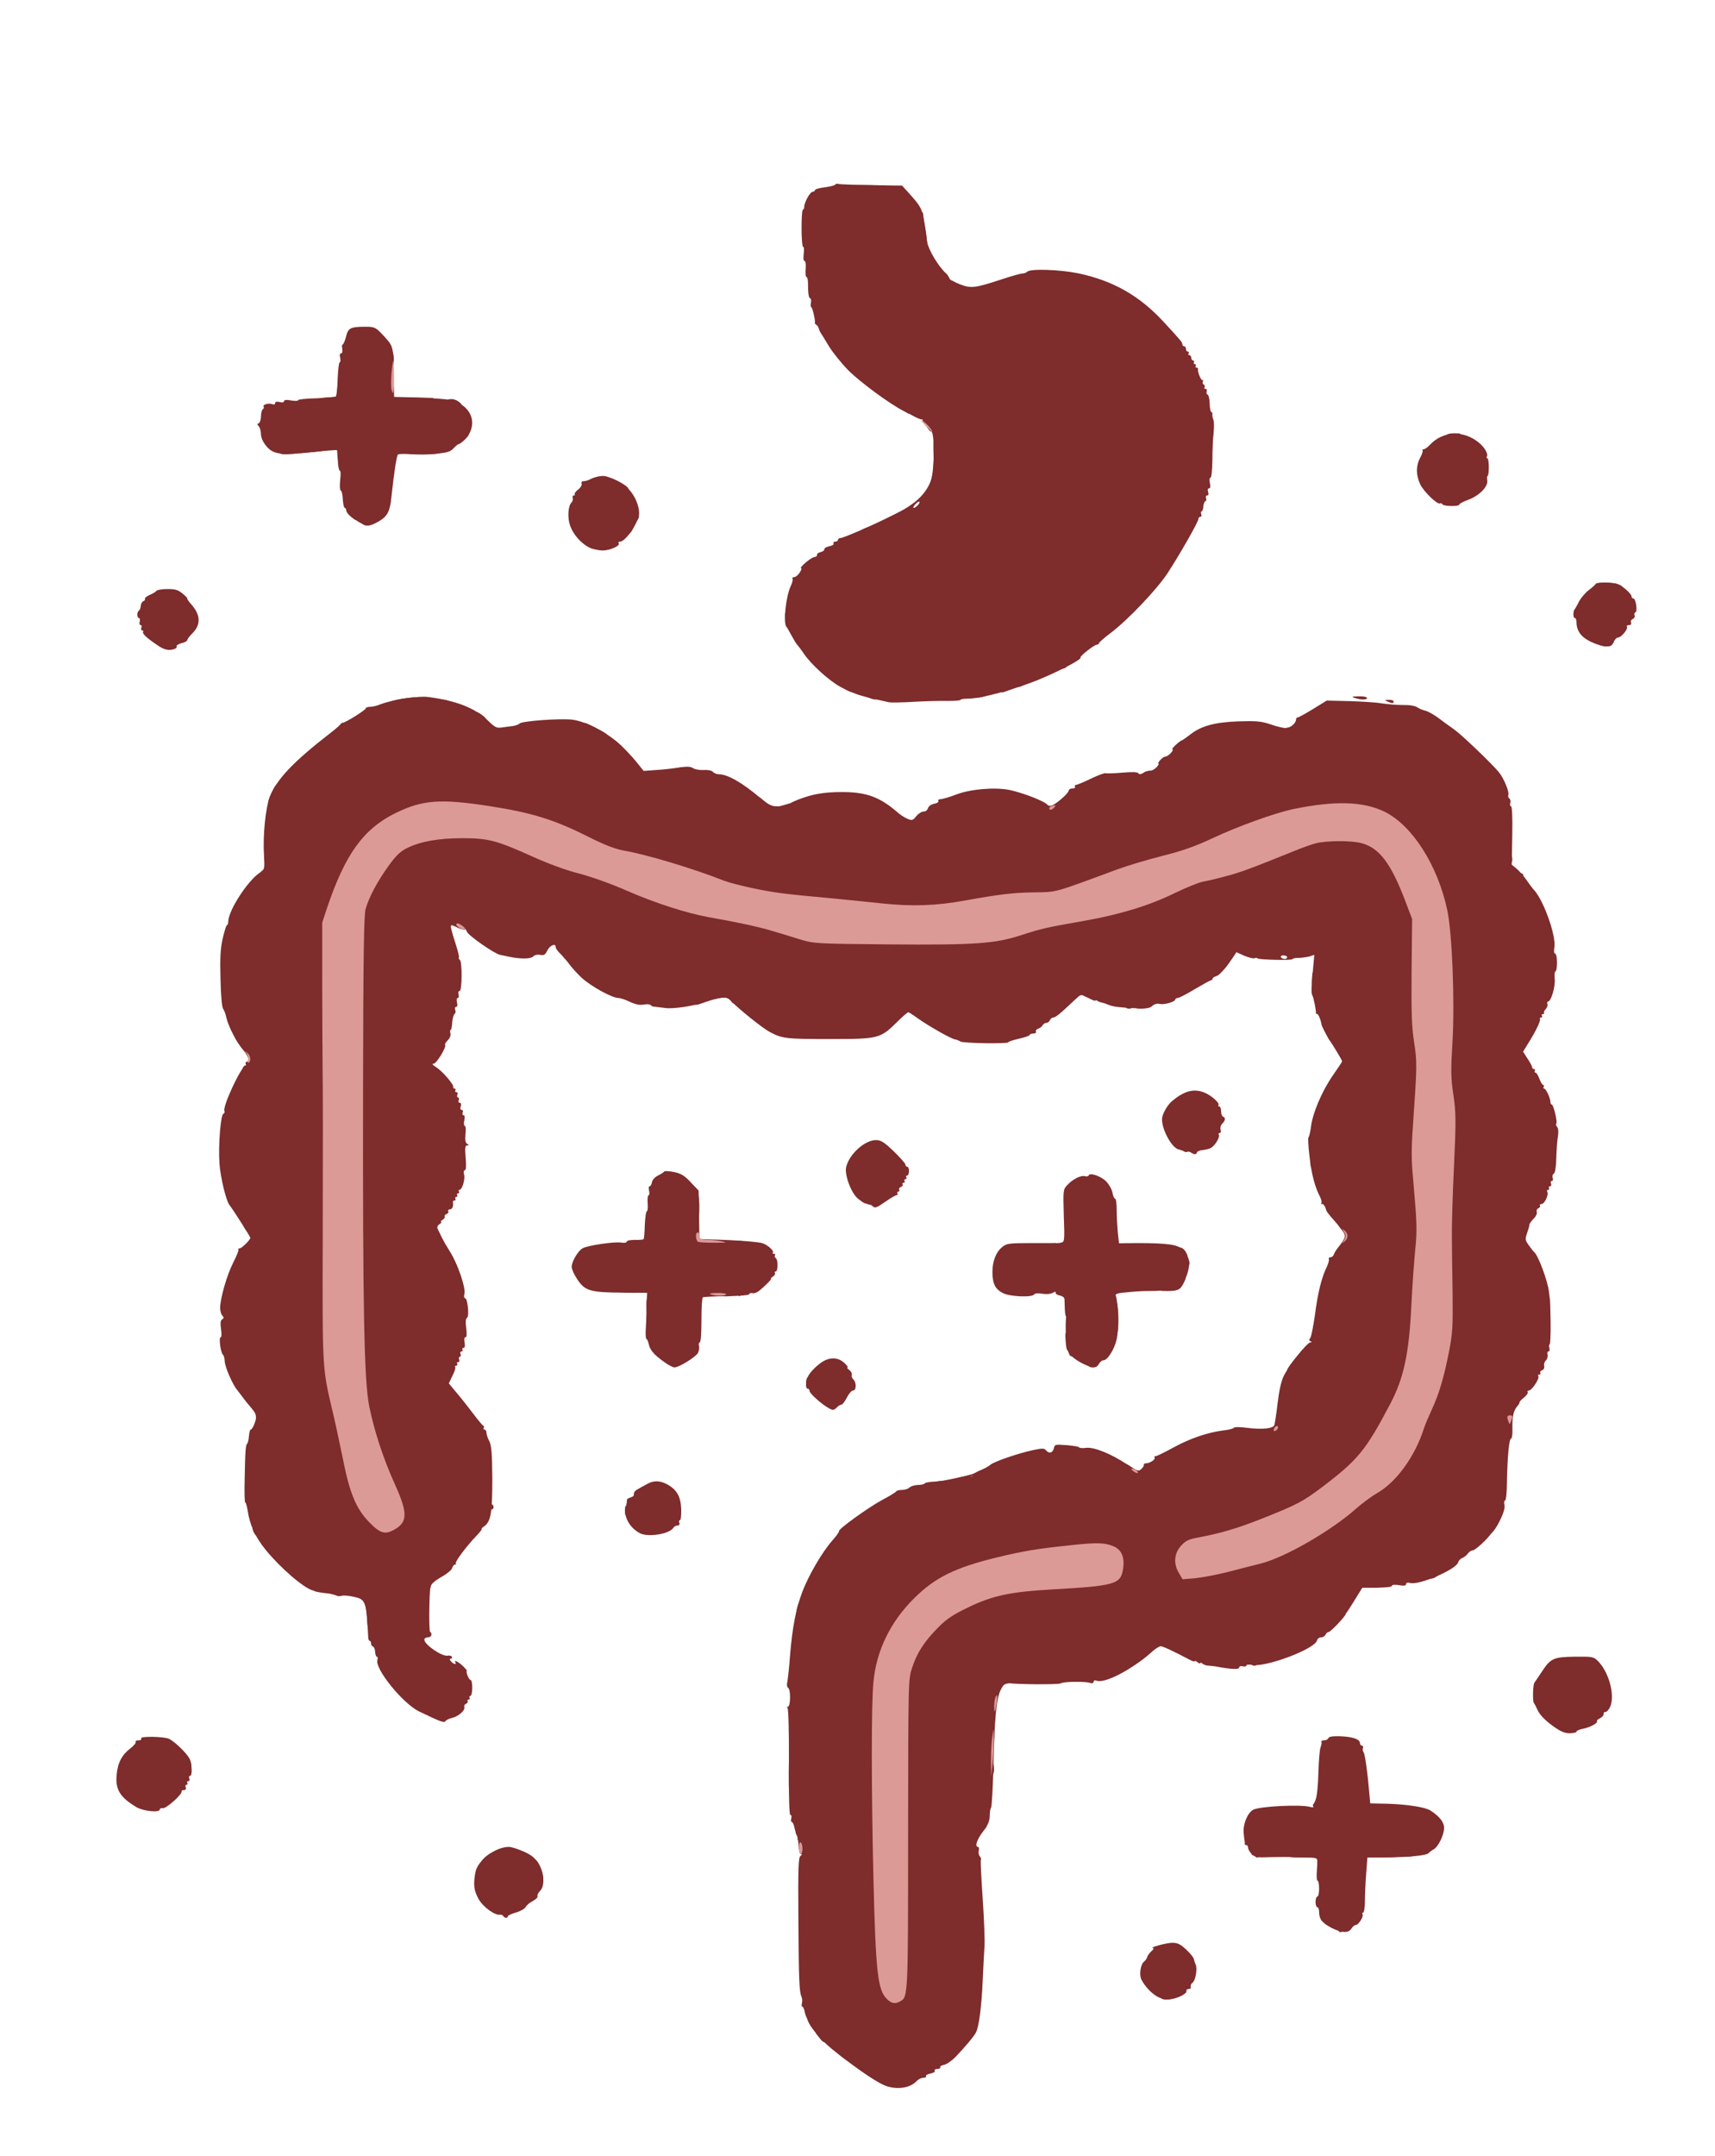 <?xml version="1.0" encoding="utf-8"?>
<!DOCTYPE svg PUBLIC "-//W3C//DTD SVG 1.0//EN" "http://www.w3.org/TR/2001/REC-SVG-20010904/DTD/svg10.dtd">
<svg version="1.0" xmlns="http://www.w3.org/2000/svg" width="483px" height="607px" viewBox="0 0 483 607" preserveAspectRatio="xMidYMid meet">
 <g fill="#7e2c2c">
  <path d="M249.45 587.25 c-1.80 -0.65 -5.85 -3.25 -11.70 -7.60 -2.30 -1.70 -3.25 -2.75 -3.25 -3.50 0 -0.95 0.30 -1.15 1.45 -1.15 2.05 0 6.55 3.35 6.55 4.90 0 0.95 0.25 1.10 1.75 1.10 0.95 0 1.75 0.20 1.75 0.40 0 0.25 1.15 0.75 2.50 1.20 l2.55 0.80 1.05 -2.20 c0.60 -1.20 1.30 -2.20 1.50 -2.20 0.20 0 0.40 -1.55 0.40 -3.40 0 -2.60 -0.20 -3.60 -0.85 -4.25 -0.50 -0.45 -2.10 -1.95 -3.55 -3.35 -1.45 -1.35 -2.85 -2.50 -3.15 -2.50 -0.25 0 -0.95 -0.45 -1.55 -0.95 -0.55 -0.55 -2.20 -1.55 -3.60 -2.20 -2.30 -1.10 -6.30 -4.70 -6.30 -5.70 0 -0.80 -2.40 -3.15 -3.20 -3.15 -0.45 0 -0.80 -0.20 -0.80 -0.50 0 -0.25 -0.30 -0.50 -0.70 -0.50 -0.50 0 -0.85 0.80 -1.05 2.40 -0.15 1.30 -0.50 3.10 -0.80 4 -0.35 1.05 -0.40 3.20 -0.20 5.65 0.30 3.40 0.25 3.95 -0.45 3.95 -0.45 0 -0.85 -0.65 -1.10 -1.75 -0.15 -0.95 -0.50 -1.75 -0.70 -1.75 -0.25 0 -0.30 -0.45 -0.15 -1 0.15 -0.55 0.10 -1.40 -0.15 -1.85 -0.60 -1.50 -0.75 -4.70 -0.85 -22.30 -0.10 -13.80 0 -16.95 0.60 -17.30 0.40 -0.25 0.45 -0.50 0.15 -0.60 -0.30 -0.10 -0.60 -1.20 -0.70 -2.45 -0.10 -1.25 -0.30 -2.50 -0.50 -2.75 -0.15 -0.30 -0.45 -1.25 -0.65 -2.10 -0.15 -0.90 -0.50 -1.65 -0.75 -1.65 -0.20 0 -0.30 -0.45 -0.15 -1 0.15 -0.55 0.05 -1 -0.25 -1 -0.35 0 -0.45 -5.15 -0.40 -15 0 -9.60 -0.15 -15.10 -0.45 -15.20 -0.25 -0.15 -0.20 -0.25 0.15 -0.25 0.75 -0.05 0.85 -4.85 0.05 -5.35 -0.30 -0.15 -0.40 -0.85 -0.25 -1.45 0.15 -0.65 0.55 -4.05 0.80 -7.60 0.65 -8.10 1.70 -13.35 3.55 -18.20 1.80 -4.60 5.55 -11.05 8.40 -14.25 1.15 -1.30 1.95 -2.45 1.85 -2.60 -0.45 -0.40 8.20 -6.65 12.10 -8.75 2.10 -1.10 3.95 -2.25 4 -2.45 0.10 -0.20 0.80 -0.40 1.60 -0.40 0.80 0 1.75 -0.30 2.10 -0.65 0.35 -0.40 1.45 -0.70 2.35 -0.75 0.95 0 1.85 -0.20 2 -0.45 0.15 -0.25 1.45 -0.45 2.90 -0.50 1.45 -0.05 4 -0.45 5.70 -0.90 1.70 -0.45 3.55 -0.70 4 -0.60 0.50 0.15 0.85 0.05 0.80 -0.25 -0.05 -0.25 0.85 -0.85 2.05 -1.35 1.15 -0.45 2.55 -1.20 3.05 -1.65 1.05 -0.90 7.90 -3.25 12.15 -4.15 2.40 -0.50 3 -0.50 3.45 0.05 0.85 1.05 1.90 0.85 2.25 -0.50 0.25 -1.15 0.40 -1.15 3.60 -0.90 1.85 0.15 3.40 0.40 3.50 0.60 0.10 0.20 0.95 0.30 1.95 0.15 2.20 -0.30 7.05 1.65 11.55 4.65 3 1.95 3.25 2.05 4.05 1.30 0.50 -0.50 0.80 -1 0.70 -1.20 -0.10 -0.25 0.20 -0.40 0.70 -0.40 1.10 -0.05 2.75 -1.20 2.30 -1.65 -0.15 -0.20 -0.05 -0.35 0.30 -0.35 0.35 0 2.55 -1.10 4.95 -2.40 4.70 -2.60 9.75 -4.30 14.10 -4.85 1.50 -0.15 2.85 -0.50 3 -0.75 0.15 -0.25 1.90 -0.25 4 0.05 3.90 0.45 6.80 0.20 7.35 -0.70 0.15 -0.25 0.60 -3.05 0.95 -6.15 0.45 -3.75 1.05 -6.40 1.75 -7.80 1.50 -3 6.55 -9.35 7.45 -9.40 0.55 -0.05 0.55 -0.15 0.10 -0.35 -0.45 -0.20 -0.50 -0.40 -0.10 -0.90 0.30 -0.35 0.85 -3.20 1.30 -6.30 0.80 -6.35 1.90 -10.75 3.30 -13.60 0.50 -1.05 0.80 -2.10 0.65 -2.35 -0.15 -0.30 0.05 -0.50 0.45 -0.50 0.40 0 0.85 -0.40 1 -0.90 0.20 -0.50 0.70 -1.35 1.20 -1.90 0.45 -0.55 1.15 -1.50 1.50 -2.15 0.75 -1.25 0.50 -1.75 -2.35 -5.05 -2.35 -2.70 -2.40 -2.75 -2.75 -3.90 -0.20 -0.60 -0.60 -1.10 -0.90 -1.10 -0.30 0 -0.45 -0.15 -0.25 -0.30 0.15 -0.20 0 -0.90 -0.35 -1.65 -1.50 -2.85 -2.45 -6.55 -3 -11.45 -0.35 -2.85 -0.45 -5.25 -0.30 -5.35 0.20 -0.15 0.50 -1.45 0.70 -2.90 0.45 -3.90 3.05 -10 6.10 -14.45 1.50 -2.15 2.70 -3.95 2.70 -4.10 0 -0.25 -3.10 -5.40 -3.50 -5.80 -0.30 -0.30 -2.25 -4.05 -2.30 -4.45 -0.20 -1.35 -0.90 -3.05 -1.25 -3.05 -0.25 0 -0.40 -0.15 -0.35 -0.35 0.10 -0.55 -0.65 -4.30 -1 -4.90 -0.35 -0.60 -0.30 -2.30 0.20 -7.45 l0.35 -3.95 -1.20 0.40 c-0.65 0.20 -2.05 0.40 -3.05 0.45 -1.05 0 -1.90 0.15 -1.90 0.35 0 0.40 -9.40 0.20 -9.80 -0.20 -0.15 -0.15 -0.55 -0.20 -0.90 -0.05 -0.35 0.15 -1.65 -0.20 -2.85 -0.70 l-2.25 -1 -2.20 3.20 c-1.25 1.80 -2.75 3.35 -3.35 3.50 -0.65 0.20 -1.15 0.50 -1.15 0.75 0 0.25 -0.20 0.45 -0.40 0.45 -0.25 0 -2.30 1.15 -4.60 2.50 -2.30 1.40 -4.45 2.50 -4.85 2.50 -0.35 0 -0.65 0.20 -0.65 0.40 0 0.65 -3.20 1.60 -4.40 1.25 -0.70 -0.15 -1.50 0.05 -2.05 0.55 -0.80 0.75 -1.70 0.85 -5.40 0.65 -4.65 -0.25 -5.85 -0.45 -7.25 -1.05 -0.45 -0.20 -1.10 -0.40 -1.50 -0.50 -0.35 -0.05 -0.95 -0.25 -1.25 -0.45 -0.35 -0.25 -0.65 -0.30 -0.65 -0.10 0 0.15 -0.95 -0.20 -2.05 -0.80 l-2.10 -1.05 -2.05 2 c-3.75 3.55 -5.05 4.60 -5.70 4.60 -0.35 0 -0.75 0.35 -0.90 0.75 -0.20 0.40 -0.60 0.75 -1 0.75 -0.35 0 -0.85 0.30 -1.05 0.65 -0.20 0.40 -0.80 0.85 -1.30 1 -0.50 0.20 -0.75 0.55 -0.60 0.85 0.15 0.25 -0.15 0.50 -0.70 0.50 -0.60 0 -1.05 0.20 -1.05 0.40 0 0.20 -1.35 0.70 -3 1.05 -1.65 0.40 -3 0.80 -3 1 0 0.50 -12.70 0.30 -13.50 -0.20 -0.40 -0.25 -1.10 -0.55 -1.55 -0.60 -1.10 -0.15 -7.65 -3.90 -10.50 -5.95 -1.30 -0.95 -2.50 -1.70 -2.65 -1.70 -0.20 0 -1.65 1.25 -3.20 2.80 -4.65 4.60 -5.25 4.75 -18.50 4.75 -12.75 0 -13.75 -0.10 -17.25 -1.95 -2.15 -1.15 -8.50 -6.25 -11.35 -9.10 -1 -1 -2.75 -0.80 -7 0.65 -3.50 1.20 -9.10 2 -11.30 1.65 -1.05 -0.15 -2.35 -0.30 -2.80 -0.35 -0.50 0 -1 -0.20 -1.15 -0.45 -0.15 -0.25 -1.05 -0.30 -2 -0.15 -1.15 0.20 -2.35 -0.05 -3.90 -0.80 -1.20 -0.55 -2.60 -1.05 -3.15 -1.05 -1.85 0 -7.95 -3.40 -10.50 -5.80 -2.75 -2.65 -4.80 -5.35 -4.45 -5.90 0.15 -0.15 0.10 -0.20 -0.10 -0.05 -0.45 0.35 -2.65 -1.80 -2.65 -2.60 0 -1.20 -1.70 -0.45 -2.40 1.05 -0.55 1.15 -0.95 1.35 -2 1.15 -0.75 -0.15 -1.60 0.05 -2 0.50 -0.75 0.70 -3.75 0.70 -7.10 -0.05 -0.70 -0.15 -1.65 -0.35 -2.15 -0.45 -1.60 -0.30 -8.90 -5.40 -9.35 -6.50 -0.25 -0.60 -0.45 -0.95 -0.45 -0.70 -0.05 0.20 -0.85 0 -1.85 -0.40 -1 -0.40 -1.90 -0.75 -2 -0.75 -0.50 0 -0.10 1.80 1.05 5.05 0.65 2 1.10 3.75 1 4 -0.15 0.20 -0.05 0.50 0.25 0.70 0.70 0.45 0.65 8.75 -0.05 8.75 -0.30 0 -0.45 0.45 -0.30 1 0.15 0.55 0.05 1 -0.25 1 -0.30 0 -0.35 0.55 -0.20 1.25 0.20 0.80 0.10 1.25 -0.25 1.25 -0.30 0 -0.40 0.35 -0.25 0.85 0.20 0.45 0.10 0.95 -0.20 1.15 -0.25 0.15 -0.55 1.25 -0.65 2.40 -0.05 1.15 -0.25 2.10 -0.45 2.10 -0.15 0 -0.20 0.45 -0.05 0.95 0.15 0.55 -0.15 1.35 -0.75 1.95 -0.55 0.55 -0.90 1.15 -0.75 1.25 0.50 0.55 -2.40 5.35 -3.25 5.35 -0.55 0 -0.35 0.30 0.70 0.95 1.70 1.05 5.05 4.90 4.85 5.60 -0.10 0.25 0.10 0.45 0.40 0.45 0.25 0 0.35 0.25 0.20 0.50 -0.15 0.30 -0.05 0.50 0.25 0.50 0.35 0 0.50 0.35 0.30 0.75 -0.15 0.40 -0.05 0.75 0.20 0.75 0.25 0 0.35 0.35 0.20 0.75 -0.20 0.40 -0.05 0.75 0.30 0.75 0.35 0 0.45 0.40 0.25 1 -0.20 0.60 -0.10 1 0.25 1 0.35 0 0.50 0.35 0.30 0.75 -0.15 0.40 -0.05 0.75 0.25 0.75 0.35 0 0.40 0.60 0.20 1.50 -0.20 0.85 -0.10 1.50 0.15 1.50 0.25 0 0.35 1 0.20 2.30 -0.15 1.65 -0.05 2.45 0.45 2.75 0.60 0.35 0.60 0.45 0 0.45 -0.55 0 -0.65 0.70 -0.40 3.50 0.20 2.30 0.10 3.50 -0.25 3.50 -0.30 0 -0.40 0.50 -0.20 1.20 0.35 1.35 -0.55 4.30 -1.30 4.30 -0.25 0 -0.30 0.25 -0.15 0.50 0.15 0.30 0.05 0.50 -0.25 0.50 -0.30 0 -0.40 0.25 -0.25 0.50 0.15 0.30 0.05 0.50 -0.25 0.50 -0.30 0 -0.40 0.25 -0.25 0.50 0.15 0.30 0.05 0.50 -0.20 0.50 -0.30 0 -0.50 0.15 -0.50 0.40 0.20 1.20 -0.15 2.10 -0.85 2.10 -0.40 0 -0.60 0.25 -0.45 0.50 0.15 0.30 -0.05 0.65 -0.45 0.80 -0.45 0.15 -0.70 0.50 -0.55 0.70 0.15 0.25 -0.15 0.65 -0.60 0.95 -0.50 0.30 -0.70 0.55 -0.45 0.55 0.30 0 0.10 0.30 -0.40 0.65 -0.70 0.50 -0.80 0.90 -0.40 1.65 0.25 0.50 0.75 1.50 1.05 2.20 0.35 0.70 1.35 2.45 2.30 3.95 2.15 3.40 4.45 10.15 4.05 11.80 -0.20 0.70 -0.10 1.25 0.15 1.25 0.75 0 1.25 5.05 0.60 5.50 -0.40 0.25 -0.50 1.15 -0.25 2.90 0.20 1.80 0.15 2.60 -0.20 2.60 -0.35 0 -0.45 0.55 -0.25 1.50 0.15 1 0.05 1.50 -0.30 1.50 -0.35 0 -0.45 0.25 -0.30 0.50 0.15 0.30 0.05 0.50 -0.25 0.50 -0.35 0 -0.50 0.35 -0.30 0.75 0.15 0.40 0.05 0.75 -0.20 0.75 -0.25 0 -0.35 0.35 -0.20 0.75 0.20 0.40 0.05 0.75 -0.30 0.75 -0.30 0 -0.40 0.25 -0.25 0.50 0.15 0.30 0.05 0.50 -0.25 0.50 -0.30 0 -0.45 0.20 -0.30 0.40 0.15 0.25 -0.20 1.35 -0.80 2.50 l-1 2.10 2.20 2.65 c1.20 1.40 3.30 4.05 4.65 5.85 1.35 1.80 2.65 3.35 2.85 3.40 0.25 0.10 0.30 0.40 0.10 0.65 -0.15 0.25 0 0.45 0.25 0.45 0.30 0 0.55 0.40 0.55 0.90 0 0.45 0.35 1.55 0.80 2.35 0.60 1.20 0.80 3.35 0.85 10.50 0 9.65 -0.40 12.15 -2.30 13.50 -0.60 0.40 -0.90 0.75 -0.70 0.75 0.20 0 -0.45 0.85 -1.45 1.90 -2.70 2.75 -6.20 7.45 -5.85 7.80 0.20 0.15 0.10 0.30 -0.20 0.30 -0.30 0 -0.65 0.45 -0.80 0.95 -0.10 0.55 -1.50 1.70 -3.05 2.55 -1.75 1 -2.90 2 -3.05 2.65 -0.40 1.90 -0.50 12.85 -0.10 12.85 0.20 0 0.35 0.35 0.35 0.75 0 0.40 -0.45 0.75 -1 0.75 -0.55 0 -1 0.30 -1 0.65 0 1.40 5.05 4.85 6.60 4.50 0.45 -0.10 0.95 0.05 1.15 0.30 0.15 0.30 0.05 0.55 -0.30 0.55 -0.40 0 -0.40 0.20 0.05 0.75 0.70 0.85 1.75 1.05 1.20 0.20 -0.20 -0.40 -0.05 -0.40 0.60 -0.05 1.05 0.55 2.65 2.20 2.60 2.60 -0.10 0.65 0.70 2.50 1.15 2.50 0.25 0 0.45 1 0.45 2.25 0 1.25 -0.25 2.25 -0.55 2.25 -0.25 0 -0.35 0.25 -0.20 0.50 0.15 0.30 0.05 0.50 -0.25 0.50 -0.30 0 -0.45 0.20 -0.30 0.45 0.15 0.25 -0.05 0.55 -0.45 0.75 -0.40 0.15 -0.60 0.55 -0.50 0.95 0.35 0.85 -1.65 2.65 -3.50 3.05 -0.80 0.20 -1.65 0.60 -1.80 0.90 -0.35 0.55 -1.30 0.20 -7.45 -2.75 -4.60 -2.25 -12.60 -12.15 -11.70 -14.55 0.15 -0.45 0.10 -0.80 -0.10 -0.80 -0.25 0 -0.50 -0.60 -0.55 -1.35 0 -0.75 -0.30 -1.45 -0.60 -1.55 -0.30 -0.10 -0.55 -0.50 -0.55 -0.90 0 -0.40 -0.15 -0.70 -0.35 -0.70 -0.25 0 -0.45 -0.50 -0.45 -1.10 -0.55 -10.25 -0.70 -10.60 -4.20 -11.35 -1.35 -0.30 -2.80 -0.40 -3.25 -0.25 -0.40 0.15 -1.15 0.15 -1.60 -0.10 -0.50 -0.20 -1.45 -0.45 -2.15 -0.55 -1.75 -0.15 -3.75 -0.50 -3.85 -0.65 -0.10 -0.05 -0.30 -0.15 -0.50 -0.20 -2.45 -0.55 -9.10 -6.25 -13.30 -11.40 -2.90 -3.55 -4.50 -7.05 -5.10 -11.05 -0.20 -1.30 -0.50 -2.35 -0.70 -2.35 -0.15 0 -0.25 -2.85 -0.15 -6.35 0.15 -8.35 0.30 -9.85 0.70 -10.15 0.20 -0.20 0.45 -1.15 0.50 -2.15 0.10 -1 0.30 -1.85 0.50 -1.85 0.60 0 1.75 -3.15 1.55 -4 -0.10 -0.40 -0.80 -1.45 -1.55 -2.30 -0.75 -0.85 -1.80 -2.15 -2.35 -2.95 -0.55 -0.75 -1.25 -1.60 -1.50 -1.95 -1.15 -1.30 -3.40 -6.45 -3.45 -7.95 -0.05 -0.90 -0.25 -1.75 -0.50 -1.90 -0.65 -0.50 -1.25 -4.95 -0.65 -4.95 0.25 0 0.30 -0.95 0.10 -2.30 -0.25 -1.70 -0.15 -2.45 0.35 -2.75 0.50 -0.35 0.50 -0.55 0 -1.05 -0.30 -0.30 -0.60 -1.30 -0.60 -2.15 0 -2.65 1.90 -9.30 3.70 -12.80 0.95 -1.85 1.60 -3.50 1.45 -3.65 -0.20 -0.15 -0.05 -0.30 0.30 -0.30 0.60 0 3.05 -2.40 3.05 -3 0 -0.30 -4.80 -7.85 -5.90 -9.25 -0.95 -1.25 -2.55 -7.90 -2.80 -11.75 -0.35 -5.10 0.35 -13.65 1.10 -13.90 0.30 -0.10 0.45 -0.45 0.30 -0.85 -0.50 -1.30 4.55 -12.15 5.85 -12.65 0.25 -0.10 0.35 -0.40 0.15 -0.65 -0.15 -0.25 0 -0.45 0.25 -0.45 1 0 0.55 -1.60 -0.95 -3.35 -1.80 -2.05 -4.25 -6.75 -4.75 -9.15 -0.20 -0.95 -0.60 -2.05 -0.90 -2.45 -0.35 -0.35 -0.65 -3.85 -0.75 -8.30 -0.15 -5.95 -0.05 -8.50 0.60 -11.45 0.50 -2.10 1 -3.80 1.20 -3.80 0.20 0 0.40 -0.55 0.40 -1.25 0.20 -3.15 5.45 -11.25 8.80 -13.50 1.45 -1 1.45 -1.05 1.25 -4.85 -0.35 -5.65 0.40 -13.20 1.60 -16.40 1.95 -5.10 6.45 -9.85 17.25 -18.25 1.40 -1.05 2.60 -2.15 2.70 -2.35 0.10 -0.20 0.35 -0.40 0.60 -0.40 0.75 0 6.50 -3.60 6.50 -4.05 0 -0.25 0.55 -0.45 1.25 -0.45 0.70 0 2.10 -0.35 3.10 -0.75 3 -1.25 10.50 -2.35 13.35 -2 7.90 1.05 13.10 3.10 16.70 6.60 2.05 2 2.45 2.20 4.05 1.95 1 -0.15 2.35 -0.30 3.05 -0.40 0.70 -0.10 1.50 -0.40 1.85 -0.70 0.70 -0.70 11 -1.45 14.65 -1.10 3.95 0.40 10.60 3.95 14.25 7.60 1.70 1.65 3.70 3.90 4.50 4.95 l1.50 1.90 3.50 -0.25 c1.90 -0.10 4.85 -0.45 6.50 -0.70 2.25 -0.35 3.25 -0.30 4 0.20 0.55 0.35 1.85 0.55 2.90 0.50 1.15 -0.10 2.20 0.10 2.60 0.50 0.35 0.40 1.15 0.70 1.75 0.70 2.40 0 6.60 2.40 11.55 6.60 2.05 1.75 3.25 2.40 4.40 2.40 1.20 0 1.55 0.20 1.55 1 0 0.85 -0.35 1 -2 1 -2.20 0 -2.35 0.20 -1.25 1.30 0.50 0.50 1 0.60 1.60 0.25 0.50 -0.25 1.45 -0.70 2.15 -1 0.90 -0.45 1.30 -1 1.25 -1.90 0 -1.15 0.40 -1.45 2.85 -2.45 4.25 -1.65 7.40 -2.20 12.60 -2.20 6.80 0 10.60 1.40 15.55 5.70 0.80 0.70 2.10 1.55 2.85 1.85 1.25 0.50 1.50 0.45 2.45 -0.75 0.55 -0.70 1.50 -1.30 2.05 -1.30 0.55 0 1.10 -0.40 1.25 -0.95 0.15 -0.55 0.85 -1.05 1.75 -1.25 0.80 -0.15 1.35 -0.50 1.15 -0.80 -0.15 -0.25 0.15 -0.50 0.65 -0.50 0.55 0 2.55 -0.60 4.40 -1.30 4 -1.55 10.90 -2.10 14.95 -1.30 4 0.85 10.15 3.25 10.80 4.25 0.20 0.25 0.75 0.30 1.25 0.15 1.25 -0.40 4.70 -3.55 4.70 -4.25 0 -0.30 0.45 -0.55 1.05 -0.55 0.55 0 0.85 -0.20 0.70 -0.50 -0.15 -0.25 -0.05 -0.50 0.25 -0.50 0.30 0 2.25 -0.80 4.30 -1.80 2 -0.95 3.85 -1.65 4.10 -1.50 0.20 0.10 2.30 0.05 4.60 -0.15 2.90 -0.25 4.35 -0.20 4.60 0.15 0.25 0.40 0.65 0.35 1.40 -0.10 0.55 -0.30 1.40 -0.60 1.90 -0.60 0.55 0 1.35 -0.45 1.85 -1 0.50 -0.55 0.70 -1 0.50 -1 -0.20 0 0 -0.45 0.50 -1 0.50 -0.55 1.15 -1 1.50 -1 0.35 0 1 -0.45 1.50 -1 0.50 -0.55 0.70 -1 0.45 -1 -0.25 0 0.15 -0.55 0.90 -1.25 0.75 -0.70 1.50 -1.25 1.65 -1.25 0.15 0 1.15 -0.70 2.20 -1.50 3.20 -2.60 7.05 -3.65 13.80 -3.90 5.10 -0.15 6.45 -0.05 9.10 0.85 1.70 0.60 3.65 1.05 4.30 1.05 1.25 0 2.85 -1.40 2.85 -2.40 0 -0.35 0.20 -0.60 0.45 -0.60 0.25 0 2.20 -1.05 4.30 -2.35 l3.90 -2.40 6.30 0.15 c3.45 0.10 7.65 0.35 9.30 0.65 1.65 0.25 4.30 0.45 5.90 0.45 1.75 -0.05 3.35 0.20 4 0.65 0.60 0.40 1.70 0.85 2.45 1 0.70 0.20 2.30 1.10 3.50 2 1.20 0.90 3.15 2.35 4.40 3.20 2.20 1.55 10.80 9.80 12.70 12.15 1.35 1.70 2.90 5.45 2.60 6.25 -0.15 0.40 0 0.85 0.25 1.05 0.30 0.15 0.45 0.75 0.30 1.25 -0.15 0.55 -0.05 0.95 0.20 0.95 0.30 0 0.45 3.25 0.35 8.25 l-0.15 8.20 1.40 1.15 c0.75 0.65 2 2.05 2.75 3.15 0.75 1.10 1.70 2.40 2.20 2.90 2.75 3.10 6.25 13.05 5.65 16.15 -0.15 1.05 -0.10 1.70 0.25 1.70 0.25 0 0.50 1.10 0.50 2.50 0 1.40 -0.20 2.50 -0.45 2.50 -0.20 0 -0.30 0.90 -0.20 2.05 0.25 2.10 -1 6.45 -1.90 6.45 -0.20 0 -0.30 0.30 -0.15 0.70 0.15 0.35 -0.10 1 -0.50 1.45 -0.40 0.40 -0.60 0.85 -0.45 1.05 0.20 0.15 0.05 0.30 -0.30 0.30 -0.35 0 -0.45 0.25 -0.30 0.50 0.15 0.30 0.05 0.50 -0.25 0.50 -0.30 0 -0.45 0.20 -0.30 0.40 0.30 0.45 -1.30 3.70 -3.40 7 l-1.35 2.20 1.25 1.95 c0.70 1.05 1.30 2.15 1.30 2.45 0 0.25 0.25 0.50 0.55 0.50 0.25 0 0.35 0.25 0.20 0.50 -0.15 0.30 -0.10 0.50 0.20 0.50 0.25 0 0.75 0.80 1.10 1.75 0.35 0.95 0.85 1.75 1.10 1.75 0.20 0 0.25 0.25 0.10 0.50 -0.15 0.30 -0.10 0.50 0.15 0.50 0.50 0 1.75 2.70 1.75 3.80 0 0.40 0.20 0.70 0.40 0.70 0.45 0 1.65 4.95 1.25 5.35 -0.15 0.15 -0.05 0.60 0.25 0.95 0.35 0.40 0.40 1.45 0.20 2.75 -0.20 1.15 -0.40 3.85 -0.45 6.05 -0.05 2.50 -0.35 4.10 -0.70 4.35 -0.35 0.20 -0.50 0.75 -0.30 1.20 0.15 0.50 0.05 0.85 -0.25 0.85 -0.30 0 -0.40 0.35 -0.25 0.75 0.20 0.40 0.05 0.75 -0.30 0.75 -0.30 0 -0.40 0.25 -0.25 0.50 0.15 0.30 0.05 0.50 -0.25 0.50 -0.30 0 -0.40 0.25 -0.25 0.55 0.50 0.75 -0.75 3.45 -1.60 3.45 -0.40 0 -0.60 0.20 -0.45 0.45 0.15 0.25 -0.05 0.55 -0.45 0.75 -0.40 0.15 -0.60 0.60 -0.45 1 0.15 0.45 -0.20 1.25 -0.90 1.95 -0.60 0.60 -1.15 1.35 -1.15 1.60 0 0.30 -0.30 1.35 -0.65 2.35 -0.60 1.75 -0.60 2.05 0.45 3.50 0.65 0.90 1.30 1.75 1.50 1.90 1.15 0.90 3.85 8.15 4.20 11.30 0.10 1.10 0.25 1.95 0.25 1.95 0.05 0 0.15 2.85 0.20 6.40 0.05 3.50 -0.10 6.35 -0.25 6.35 -0.20 0 -0.25 0.45 -0.10 1 0.15 0.55 0.05 1 -0.25 1 -0.30 0 -0.40 0.40 -0.25 0.95 0.10 0.50 -0.10 1.25 -0.50 1.60 -0.40 0.35 -0.60 1.05 -0.45 1.55 0.10 0.50 -0.10 1 -0.60 1.20 -0.45 0.15 -0.65 0.50 -0.50 0.75 0.15 0.25 0 0.45 -0.30 0.45 -0.30 0 -0.45 0.20 -0.25 0.50 0.40 0.60 -1.85 4 -2.65 4 -0.35 0 -0.55 0.20 -0.35 0.45 0.15 0.25 -0.30 0.90 -1 1.50 -0.75 0.55 -1.30 1.15 -1.30 1.40 0 0.20 -0.30 0.75 -0.70 1.15 -1 1.20 -1.40 3 -1.30 6.15 0.05 1.55 -0.10 2.85 -0.35 2.85 -0.60 0 -1.05 5.05 -1.20 12.15 0 3 -0.25 5.35 -0.55 5.35 -0.25 0 -0.30 0.55 -0.15 1.20 0.45 1.80 -2.45 7.10 -5.55 10.15 -1.45 1.45 -2.95 2.65 -3.35 2.65 -0.40 0 -1.05 0.40 -1.40 0.90 -0.35 0.50 -1.05 1.05 -1.55 1.25 -0.55 0.20 -1.05 0.75 -1.20 1.25 -0.50 1.95 -10.90 6.45 -13.45 5.80 -0.80 -0.20 -1.20 -0.10 -1.20 0.30 0 0.45 -0.55 0.55 -2 0.30 -1.25 -0.20 -2 -0.10 -2 0.20 0 0.30 -1.70 0.50 -4.20 0.50 l-4.15 0 -1.85 2.95 c-2.10 3.45 -2.45 3.55 -8.95 3.45 -3.95 -0.05 -4.45 0.05 -5.35 1.10 -0.55 0.65 -1 1.35 -1 1.60 0 0.20 -0.65 0.40 -1.40 0.40 -1.20 0 -1.60 0.35 -2.60 2.50 -0.65 1.35 -1.10 2.55 -0.95 2.65 0.70 0.60 4.55 -0.40 5.55 -1.40 0.65 -0.65 1.70 -1.75 2.40 -2.45 0.65 -0.70 1.95 -1.65 2.85 -2.05 0.90 -0.45 1.75 -1 1.90 -1.25 0.35 -0.60 4.75 -0.70 4.75 -0.10 0 0.60 -4.25 5.10 -4.85 5.10 -0.30 0 -0.65 0.35 -0.85 0.75 -0.15 0.40 -0.70 0.75 -1.25 0.75 -0.50 0 -1.05 0.40 -1.15 0.90 -0.65 2.40 -14.45 7.60 -18.25 6.85 -0.95 -0.15 -1.65 -0.10 -1.65 0.20 0 0.25 -0.45 0.35 -1 0.20 -0.60 -0.15 -1 0 -1 0.35 0 0.60 -2.35 0.50 -6.25 -0.25 -0.80 -0.15 -1.95 -0.25 -2.50 -0.30 -0.50 0 -1.25 -0.25 -1.60 -0.55 -0.35 -0.30 -0.65 -0.35 -0.65 -0.15 0 0.20 -0.35 0.10 -0.75 -0.25 -0.40 -0.35 -0.75 -0.45 -0.75 -0.30 0 0.20 -0.60 0.05 -1.35 -0.35 -4.75 -2.50 -7.65 -3.85 -8.25 -3.85 -0.45 0 -1.75 0.85 -2.95 1.95 -5.55 4.85 -12.90 8.60 -15.10 7.75 -0.50 -0.20 -0.85 -0.05 -0.85 0.30 0 0.40 -0.40 0.50 -1.10 0.30 -1.50 -0.45 -7.45 -0.35 -8.15 0.15 -0.55 0.40 -13.40 0.30 -14.45 -0.10 -0.90 -0.35 -1.55 0.15 -2.45 1.90 -1.25 2.50 -1.75 7.65 -2.10 22.50 -0.15 5.75 -0.45 10.60 -0.65 10.75 -0.20 0.15 -0.35 1.15 -0.35 2.25 -0.05 1.50 -0.50 2.60 -1.90 4.40 -1.75 2.30 -2.40 4.35 -1.40 4.35 0.25 0 0.35 0.45 0.20 1 -0.15 0.55 0 1.30 0.30 1.65 0.30 0.40 0.45 0.80 0.30 0.95 -0.15 0.10 0.10 5 0.50 10.85 0.40 5.90 0.65 12.05 0.50 13.75 -0.10 1.65 -0.35 6 -0.50 9.55 -0.30 7.15 -1.05 12.95 -1.90 14.50 -0.55 1.10 -2.95 3.95 -5.75 6.90 -1.05 1.05 -2.45 2.05 -3.20 2.20 -0.75 0.15 -1.25 0.45 -1.10 0.70 0.15 0.25 -0.20 0.45 -0.80 0.45 -0.60 0 -0.90 0.25 -0.75 0.50 0.20 0.30 -0.35 0.65 -1.20 0.80 -0.85 0.20 -1.40 0.50 -1.25 0.75 0.15 0.25 -0.20 0.45 -0.75 0.45 -0.55 0 -1.40 0.40 -1.90 0.95 -1.90 1.95 -5.50 2.50 -8.70 1.30z m4.15 -25.85 c0.50 -0.90 0.65 -10.30 0.65 -45.65 l0 -44.50 1.10 -3.25 c2.45 -7.10 7.80 -13.05 15.20 -16.70 5 -2.45 9.10 -3.80 11.70 -3.80 0.85 0 1.75 -0.20 2 -0.45 0.30 -0.25 5.10 -0.70 10.75 -1.05 13.45 -0.75 16.90 -1.25 18.35 -2.60 2.30 -2.15 1.60 -5.40 -1.45 -6.65 -1.85 -0.70 -2.85 -0.75 -8.60 -0.25 -3.60 0.35 -8.45 0.95 -10.80 1.35 -2.35 0.40 -5.35 0.85 -6.75 0.95 -1.35 0.15 -2.95 0.45 -3.50 0.70 -0.55 0.25 -2 0.55 -3.20 0.65 -1.20 0.15 -2.35 0.45 -2.50 0.70 -0.15 0.25 -1.30 0.75 -2.55 1.10 -1.25 0.35 -2.35 0.80 -2.50 1 -0.15 0.20 -2.05 1.25 -4.25 2.35 -3.05 1.50 -5 2.95 -8.30 6.20 -6.65 6.60 -10.60 14.65 -11.45 23.45 -0.90 9.10 -0.15 68.95 0.95 77.60 0.60 4.60 2.10 9.35 3.05 9.65 1.35 0.35 1.45 0.30 2.10 -0.80z m86.30 -119.15 c2.55 -0.40 5 -0.95 5.50 -1.20 0.45 -0.25 2.75 -0.95 5.10 -1.55 5.65 -1.45 8.10 -2.30 12.15 -4.35 4.75 -2.35 14.20 -8.70 17.85 -11.95 1.70 -1.50 4.30 -3.40 5.75 -4.25 5.45 -3.05 10.75 -10.35 13.25 -18.20 0.35 -1.10 1.40 -3.55 2.30 -5.50 2 -4.35 3.35 -8.85 4.80 -16.25 0.95 -4.95 1.10 -7.05 1 -14.75 -0.35 -18.60 -0.30 -23.35 0.35 -36 0.60 -11.75 0.55 -13.60 -0.20 -19.10 -0.75 -5.30 -0.80 -7.30 -0.30 -15.75 0.70 -12 0.05 -28.90 -1.35 -35.65 -2.70 -12.65 -9.85 -23.90 -17.65 -27.65 -5.10 -2.45 -8.20 -2.85 -15.60 -1.90 -6.05 0.80 -15.50 2.90 -16.60 3.75 -0.25 0.20 -2.75 1.15 -5.50 2.10 -2.75 0.95 -5.30 2 -5.65 2.30 -0.35 0.35 -1.25 0.80 -2 1 -0.75 0.15 -1.45 0.45 -1.60 0.65 -0.60 0.90 -6.95 3.10 -12.65 4.45 -3.35 0.80 -8.70 2.40 -11.85 3.55 -3.15 1.15 -8.20 2.95 -11.15 4.05 -2.95 1.05 -6.05 1.95 -6.85 1.95 -0.80 0 -1.60 0.25 -1.75 0.50 -0.20 0.30 -2.55 0.50 -5.90 0.45 -3.10 0 -6.95 0.20 -8.60 0.50 -1.65 0.30 -4.40 0.55 -6.10 0.55 -1.75 0 -3.15 0.20 -3.15 0.45 0 0.50 -5.40 1.55 -7.90 1.55 -1.10 0 -1.60 -0.25 -1.60 -0.75 0 -0.65 -1.15 -0.75 -7.20 -0.75 -4.65 0 -7.30 -0.20 -7.40 -0.55 -0.25 -0.75 -1.90 0.05 -1.90 0.90 0 0.65 -0.50 0.75 -3.05 0.45 -1.70 -0.15 -3.85 -0.30 -4.75 -0.30 -1.35 0 -1.70 -0.20 -1.70 -1 0 -0.55 -0.20 -1 -0.50 -1 -0.25 0 -0.50 0.35 -0.50 0.75 0 0.90 -2.15 0.95 -8.75 0.25 -2.45 -0.30 -6.05 -0.60 -7.95 -0.75 -1.90 -0.10 -3.70 -0.45 -4 -0.75 -0.25 -0.25 -1.25 -0.50 -2.15 -0.50 -2.95 0 -9.30 -1.50 -11.85 -2.85 -1.40 -0.70 -3.60 -1.60 -4.90 -2 -1.30 -0.35 -2.40 -0.90 -2.40 -1.10 0 -0.25 -1.20 -0.55 -2.60 -0.70 -1.45 -0.15 -4.90 -0.95 -7.65 -1.80 -2.75 -0.85 -7 -1.90 -9.50 -2.35 -3.05 -0.55 -5.75 -1.45 -8.50 -2.80 -2.20 -1.10 -4.10 -2.20 -4.25 -2.40 -0.15 -0.20 -0.85 -0.50 -1.60 -0.65 -0.75 -0.20 -1.65 -0.70 -2.10 -1.10 -0.40 -0.40 -1.20 -0.75 -1.75 -0.75 -0.60 0 -1.05 -0.20 -1.05 -0.45 0 -0.50 -0.40 -0.65 -7.95 -2.60 -3.15 -0.80 -6.55 -1.45 -7.55 -1.45 -1 0 -3 -0.30 -4.50 -0.70 -1.50 -0.35 -4.55 -0.80 -6.70 -0.95 -2.45 -0.20 -4.10 -0.55 -4.40 -0.95 -0.25 -0.45 -0.50 -0.50 -0.75 -0.10 -0.25 0.30 -2 0.95 -4 1.40 -6.75 1.65 -14.90 6.60 -18 10.95 -1.75 2.40 -5.15 9.10 -6.85 13.60 -2.95 7.55 -3 7.80 -3.20 20.40 -0.15 10.60 -0.30 11.85 -1 11.90 -0.75 0.05 -0.75 0.10 -0.05 0.30 0.95 0.25 1.45 3.35 1.45 8.70 0 3.60 -0.30 3.95 -3.55 3.95 -1.30 0 -1.35 -0.10 -1.80 -4.35 -0.25 -2.45 -0.45 -11.25 -0.40 -19.65 0.10 -14.80 0.15 -15.40 1.40 -19.50 0.70 -2.35 1.95 -5.90 2.75 -7.85 0.80 -2 1.40 -3.65 1.25 -3.65 -0.60 0 -1.65 1.55 -1.65 2.45 0 0.55 -0.45 1.10 -1 1.30 -0.55 0.15 -1 0.65 -1 1.05 0 0.45 -0.35 1.10 -0.75 1.50 -0.40 0.40 -0.95 1.60 -1.25 2.65 -0.25 1.05 -0.95 2.40 -1.50 3.05 -0.55 0.65 -1 1.30 -1 1.50 0 0.20 -0.45 0.85 -1 1.50 -0.80 0.95 -1 1.85 -1 5.05 0 2.80 -0.20 4.10 -0.75 4.65 -0.90 0.90 -2.50 7.15 -3.15 12.55 -0.40 3.25 -0.40 4.25 0.25 5.40 0.40 0.80 0.80 3.40 0.95 6 0.40 7.25 0.65 8.75 1.85 10 1.60 1.55 2.35 7.65 2.35 18.70 0 13.50 -0.70 20.95 -2.55 26.80 -0.85 2.65 -1.80 4.85 -2.05 4.85 -0.35 0 -0.40 1.25 -0.15 3.65 0.20 1.95 0.40 6.05 0.50 9.05 0.10 3 0.40 5.60 0.70 5.75 0.25 0.20 0.65 2.45 0.80 5.05 0.40 6.15 1.05 8.50 2.45 8.50 1.10 0 2.30 1.90 2.30 3.60 0 0.50 0.35 0.90 0.80 0.90 0.70 0 0.75 -0.35 0.40 -2.60 -0.50 -2.90 -0.45 -8.15 0.05 -15.25 0.25 -3.50 0.50 -4.65 1.05 -4.65 0.40 0 0.70 -0.45 0.70 -1 0 -0.80 0.35 -1 1.80 -1 l1.80 0 -0.20 4.10 c-0.10 2.65 -0.40 4.15 -0.80 4.30 -0.90 0.30 -0.80 4.10 0.10 4.10 0.50 0 0.80 0.95 1.05 3.15 0.50 4.85 1.70 11.50 3.05 17.30 0.70 2.90 1.90 8.60 2.75 12.70 0.80 4.10 2.15 9.10 3 11.15 1.75 4.15 5.85 9.20 7.55 9.20 0.55 0 1.65 -0.65 2.45 -1.50 1.75 -1.75 1.80 -1.55 -1.45 -8.75 -4.60 -10.25 -7.30 -20.10 -8.15 -29.50 -0.30 -3.65 -0.60 -30.65 -0.70 -68.75 -0.15 -68.85 -0.30 -65.40 2.80 -71.70 0.85 -1.65 2.75 -4.75 4.30 -6.90 2.25 -3.10 3.35 -4.15 5.35 -5.15 4.05 -2 8.70 -2.75 17.10 -2.75 9 0 10.75 0.45 21.45 5.30 4.35 1.95 9.25 3.75 12.85 4.65 3.40 0.90 8.95 2.85 13.25 4.75 8.10 3.55 16.95 6.40 23.30 7.55 7.45 1.30 14.05 2.70 17.60 3.80 1.95 0.55 5.40 1.60 7.75 2.35 4.20 1.25 4.45 1.30 23.75 1.50 23 0.20 28.65 -0.20 36 -2.65 5.40 -1.75 6.80 -2.10 17.70 -4 10.10 -1.80 18.25 -4.30 25.30 -7.75 3.30 -1.60 6.90 -3.05 8 -3.25 6.05 -1 12.25 -3.10 25.65 -8.65 5.40 -2.25 8.25 -2.80 14.35 -2.85 6.75 0 9.50 0.75 12.50 3.35 2.50 2.20 5.45 7.80 8.10 15.15 l1.40 4 -0.20 14.30 c-0.10 11.50 0 15.30 0.70 19.75 0.90 6 0.85 11.50 -0.25 24.05 -0.55 6.35 -0.55 8.85 0 14.75 1 11.05 1.15 17.20 0.55 22.90 -0.30 2.90 -0.80 9.65 -1.05 15 -0.75 15.90 -2.80 23.55 -9 33.75 -0.85 1.40 -1.65 2.85 -1.85 3.25 -0.35 0.95 -6.10 8.05 -7.15 8.85 -0.40 0.35 -1.15 0.65 -1.65 0.65 -1.65 0 -4.55 1.65 -6.80 3.85 -1.20 1.20 -2.40 2.15 -2.60 2.15 -0.65 0 -2.45 1.90 -2.45 2.55 0 0.90 -1.15 1.70 -4.25 2.90 -3.90 1.50 -4.65 1.80 -6.85 2.75 -1 0.45 -2.05 0.80 -2.35 0.80 -0.30 0 -1 0.25 -1.55 0.50 -0.55 0.30 -1.45 0.75 -2 1 -0.55 0.30 -1.80 0.50 -2.75 0.50 -0.95 0 -1.75 0.20 -1.75 0.40 0 0.55 -4.60 1.60 -7.05 1.60 -1.05 0 -1.95 0.25 -1.95 0.50 0 0.30 -0.40 0.50 -0.85 0.50 -0.90 0.05 -3.65 3.20 -3.65 4.20 0 0.75 1.90 3.80 2.35 3.80 0.25 0 2.50 -0.35 5.05 -0.75z m43.30 -40.95 c3.40 -5.15 7.05 -11.95 7.85 -14.65 0.45 -1.60 0.85 -2.15 1.65 -2.20 0.60 0 0.75 -0.15 0.45 -0.30 -0.40 -0.15 -0.65 -1.20 -0.70 -2.55 0 -2.05 -0.10 -2.20 -0.55 -1.20 -0.30 0.60 -0.85 1.10 -1.20 1.10 -0.75 0 -4 3.15 -5.20 4.95 -0.40 0.65 -1.05 1.45 -1.35 1.80 -0.40 0.40 -0.75 2.80 -0.95 5.85 -0.25 4.05 -0.55 5.50 -1.40 6.75 -0.55 0.90 -1.35 1.65 -1.65 1.65 -0.35 0 -0.65 0.20 -0.65 0.45 0 0.25 -0.15 1.20 -0.35 2.10 -0.30 1.55 -0.25 1.65 0.50 1 0.45 -0.35 2.05 -2.50 3.55 -4.75z m-20.70 -131.80 c0 -0.25 -0.45 -0.50 -1.05 -0.50 -0.55 0 -0.85 0.25 -0.70 0.50 0.15 0.30 0.65 0.50 1.05 0.50 0.40 0 0.70 -0.20 0.70 -0.50z"/>
  <path d="M87 326.75 c0 -6.55 0.10 -7.75 0.75 -7.75 0.40 0 0.75 -0.35 0.75 -0.75 0 -0.40 -0.35 -0.75 -0.75 -0.75 -0.55 0 -0.75 -0.60 -0.75 -2.25 0 -1.65 0.20 -2.25 0.75 -2.25 0.40 0 0.75 -0.20 0.75 -0.50 0 -0.25 0.80 -0.50 1.75 -0.50 l1.75 0 0 4.75 c0 3.90 -0.15 4.75 -0.75 4.75 -0.65 0 -0.75 1.05 -0.75 6.50 l0 6.50 -1.75 0 -1.75 0 0 -7.75z"/>
  <path d="M89.50 303.50 c0 -0.55 -0.35 -1 -0.75 -1 -0.55 0 -0.75 -0.60 -0.75 -2.25 l0 -2.25 2.50 0 2.50 0 0 3.25 0 3.25 -1.75 0 c-1.40 0 -1.75 -0.20 -1.75 -1z"/>
  <path d="M231.25 574.35 c-2 -2.45 -1.95 -2.35 -0.30 -2.35 1.40 0 1.55 0.15 1.55 1.50 0 1.60 -0.40 1.85 -1.25 0.85z"/>
  <path d="M325.75 562.05 c-1.65 -1 -3.30 -2.80 -4.25 -4.60 -0.75 -1.35 -0.30 -4.35 0.70 -5.15 0.40 -0.30 0.80 -0.90 0.90 -1.30 0.10 -0.40 0.60 -1.10 1.15 -1.60 0.55 -0.45 0.80 -0.90 0.50 -0.90 -1.30 -0.10 3.75 -1.50 5.40 -1.50 1.50 0 2.30 0.40 3.90 1.90 1.10 1 2.05 2.20 2.15 2.60 0.10 0.40 0.30 1.15 0.55 1.65 0.50 1.20 -0.05 4.50 -0.90 5.10 -0.40 0.25 -0.60 0.80 -0.50 1.15 0.15 0.30 -0.10 0.60 -0.55 0.60 -0.45 0 -0.75 0.25 -0.65 0.60 0.15 0.85 -3.10 2.35 -5.15 2.35 -0.95 0.05 -2.40 -0.35 -3.25 -0.90z"/>
  <path d="M374.90 542.75 c-2.55 -1.35 -3.40 -2.45 -3.40 -4.45 0 -0.70 -0.20 -1.30 -0.50 -1.30 -0.25 0 -0.50 -0.65 -0.50 -1.50 0 -0.80 0.25 -1.50 0.50 -1.50 0.30 0 0.50 -1 0.50 -2.25 0 -1.25 -0.20 -2.25 -0.45 -2.25 -0.25 0 -0.30 -1.45 -0.15 -3.25 l0.25 -3.25 -5.20 -0.10 c-2.85 -0.10 -6.80 -0.05 -8.80 0 -3.05 0.15 -3.75 0 -4.60 -0.85 -0.60 -0.60 -1.05 -1.40 -1.05 -1.80 0 -0.40 -0.20 -0.75 -0.50 -0.75 -0.30 0 -0.45 -0.15 -0.45 -0.35 0.05 -0.25 0.05 -0.50 0 -0.65 -0.05 -0.15 -0.20 -1.25 -0.30 -2.45 -0.20 -2.50 1.10 -5.65 2.70 -6.50 1.80 -1 13.60 -1.55 16 -0.80 0.60 0.15 1.05 0.15 1 -0.10 -0.05 -0.20 0.20 -1.05 0.55 -1.90 0.40 -0.90 0.70 -3.95 0.80 -7.50 0.10 -3.35 0.35 -6.60 0.60 -7.25 0.25 -0.70 0.40 -1.40 0.25 -1.60 -0.10 -0.25 0.25 -0.40 0.80 -0.40 0.50 0 1.05 -0.30 1.15 -0.60 0.15 -0.45 1.20 -0.60 3.20 -0.55 3.45 0.10 5.70 0.80 5.70 1.90 0 0.40 0.25 0.75 0.55 0.75 0.30 0 0.45 0.30 0.30 0.70 -0.15 0.35 -0.05 0.90 0.15 1.10 0.40 0.40 1.15 5.65 1.70 12.20 l0.20 2.25 4.65 0.10 c5.60 0.15 10.80 0.95 12.30 1.90 2.60 1.70 3.85 3.30 3.85 4.90 0 2 -1.65 5.35 -2.95 6.05 -0.55 0.30 -1.15 0.75 -1.35 1 -0.50 0.70 -5.30 1.20 -11.75 1.25 l-5.55 0.05 -0.35 4.65 c-0.20 2.50 -0.35 6 -0.35 7.75 0 1.70 -0.25 3.10 -0.50 3.10 -0.25 0 -0.30 0.20 -0.15 0.50 0.35 0.60 -1.15 3 -1.95 3 -0.30 0 -0.85 0.45 -1.20 1 -0.80 1.35 -2.80 1.25 -5.70 -0.25z m7.10 -23.50 c0 -0.50 -0.50 -0.75 -1.35 -0.75 l-1.40 0.05 1.25 0.70 c1.55 0.90 1.50 0.90 1.50 0z"/>
  <path d="M141.75 539.50 c-0.20 -0.30 -0.60 -0.50 -0.90 -0.40 -1.45 0.25 -4.80 -2.15 -6.05 -4.40 -1.30 -2.35 -1.55 -3.95 -0.95 -7.35 0.55 -3.50 5.60 -7.35 9.55 -7.35 0.55 0 2.35 0.55 3.95 1.25 2.25 1 3.25 1.75 4.30 3.45 1.65 2.65 1.85 6.30 0.45 7.70 -0.50 0.50 -0.85 1.15 -0.70 1.50 0.10 0.30 -0.50 0.90 -1.35 1.35 -0.85 0.40 -1.75 1.20 -2 1.70 -0.30 0.50 -1.55 1.20 -2.80 1.55 -1.25 0.35 -2.25 0.85 -2.25 1.05 0 0.60 -0.85 0.55 -1.25 -0.05z"/>
  <path d="M38.40 508.80 c-4.60 -2.75 -5.95 -4.95 -5.55 -9.10 0.30 -3.40 1.50 -5.65 3.95 -7.50 0.95 -0.75 1.55 -1.50 1.40 -1.75 -0.15 -0.25 0.20 -0.45 0.80 -0.45 0.65 0 0.90 -0.20 0.75 -0.55 -0.45 -0.65 6.60 -0.55 7.90 0.15 1.60 0.80 4.90 4 5.65 5.45 0.80 1.60 0.95 4.95 0.20 4.95 -0.25 0 -0.35 0.35 -0.20 0.75 0.20 0.40 0.05 0.75 -0.30 0.75 -0.30 0 -0.40 0.25 -0.25 0.50 0.15 0.30 0.10 0.50 -0.20 0.50 -0.30 0 -0.40 0.35 -0.25 0.75 0.20 0.45 0 0.75 -0.50 0.75 -0.45 0 -0.75 0.20 -0.65 0.40 0.20 0.80 -4.35 4.85 -5.25 4.70 -0.50 -0.10 -0.90 0.10 -0.90 0.35 0 1 -4.65 0.50 -6.60 -0.65z"/>
  <path d="M437.05 485.75 c-1.90 -1.40 -3.40 -2.95 -3.95 -4.15 -0.45 -1 -0.95 -1.95 -1.10 -2.10 -0.40 -0.40 -0.30 -5.20 0.15 -5.75 0.20 -0.25 1.10 -1.60 2 -2.95 2.55 -3.90 3.30 -4.25 9.30 -4.35 4.80 -0.05 5.30 0 6.40 1.05 3.20 3.05 5.05 9.65 3.65 13 -0.35 0.80 -0.95 1.50 -1.30 1.50 -0.40 0 -0.65 0.25 -0.55 0.60 0.05 0.30 -0.40 0.85 -1 1.15 -0.65 0.35 -1.05 0.70 -0.90 0.85 0.45 0.45 -2 1.80 -3.95 2.15 -1 0.20 -1.80 0.55 -1.80 0.80 0 0.25 -0.90 0.45 -1.95 0.45 -1.50 0 -2.60 -0.50 -5 -2.25z m13.10 -12.40 c-0.15 -0.65 -0.95 -1.60 -1.80 -2.10 -0.90 -0.50 -2 -1.35 -2.45 -1.90 -0.45 -0.50 -1.30 -0.85 -1.95 -0.75 -0.95 0.10 -0.65 0.50 1.90 2.25 1.65 1.15 3.25 2.45 3.65 2.85 0.85 1.05 0.90 1 0.65 -0.35z"/>
  <path d="M180.25 431.70 c-3 -1.55 -4.75 -4.85 -4 -7.50 0.25 -0.80 0.35 -1.65 0.30 -1.85 -0.05 -0.25 0.40 -0.55 0.95 -0.70 0.55 -0.15 1 -0.45 1 -0.70 0 -0.90 0.25 -1.20 1.35 -1.80 0.65 -0.35 1.75 -1 2.55 -1.40 1.75 -0.95 3.45 -0.90 5.45 0.15 2.75 1.50 3.85 3.40 4 6.95 0.05 1.75 -0.10 3.15 -0.35 3.15 -0.25 0 -0.35 0.35 -0.20 0.75 0.20 0.45 0 0.75 -0.45 0.75 -0.45 0 -1 0.30 -1.20 0.65 -1.05 1.75 -7.10 2.75 -9.40 1.55z"/>
  <path d="M233.20 396.35 c-1.95 -1.10 -5.20 -4.05 -5.20 -4.70 0 -0.35 -0.20 -0.65 -0.50 -0.65 -0.80 0 -0.60 -2.45 0.30 -3.90 0.45 -0.75 1.70 -2.10 2.80 -2.95 2.55 -2.10 5.20 -2.25 7.20 -0.40 0.75 0.70 1.15 1.25 0.90 1.25 -0.25 0 -0.05 0.35 0.50 0.75 0.50 0.35 0.80 1 0.70 1.35 -0.15 0.35 0.05 0.95 0.45 1.30 0.90 0.90 0.85 3.10 -0.10 3.10 -0.40 0 -1.20 0.90 -1.75 2 -0.55 1.10 -1.25 2 -1.55 2 -0.30 0 -0.85 0.35 -1.25 0.75 -0.90 0.90 -1.15 0.90 -2.50 0.10z"/>
  <path d="M186.95 383.40 c-2.80 -2 -3.90 -3.30 -4.25 -5 -0.20 -0.80 -0.45 -1.40 -0.65 -1.40 -0.15 0 -0.25 -1.05 -0.20 -2.35 0.10 -1.35 0.20 -4.25 0.25 -6.50 l0.15 -4.15 -7 -0.05 c-8.95 -0.05 -10.50 -0.50 -12.60 -3.65 -0.90 -1.30 -1.65 -2.95 -1.65 -3.60 0 -1.50 1.80 -4.55 3.10 -5.25 1.45 -0.80 8.90 -1.90 10.80 -1.60 0.90 0.15 1.60 0.05 1.60 -0.25 0 -0.30 1 -0.50 2.25 -0.50 1.25 0.05 2.35 -0.05 2.50 -0.20 0.15 -0.10 0.30 -1.95 0.35 -4.05 0.10 -2.10 0.35 -3.85 0.60 -3.85 0.20 0 0.30 -1 0.20 -2.25 -0.10 -1.25 0.05 -2.25 0.30 -2.25 0.20 0 0.25 -0.55 0.10 -1.25 -0.20 -0.70 -0.10 -1.25 0.15 -1.25 0.25 0 0.55 -0.50 0.65 -1.10 0.10 -0.65 0.80 -1.45 1.65 -1.90 0.85 -0.40 1.65 -0.90 1.80 -1.15 0.15 -0.20 1.40 -0.15 2.80 0.15 2.05 0.45 3 1.05 4.70 2.90 l2.20 2.30 0.10 5.55 c0.05 3 0.10 6.10 0.10 6.80 l0.05 1.30 8.20 0.30 c4.50 0.20 8.85 0.60 9.60 0.90 1.60 0.60 3.30 2.20 2.85 2.65 -0.20 0.15 -0.05 0.30 0.30 0.30 0.35 0 0.50 0.20 0.30 0.45 -0.15 0.25 -0.05 0.60 0.25 0.80 0.65 0.40 0.65 3.75 -0.05 3.75 -0.25 0 -0.40 0.20 -0.20 0.45 0.15 0.30 -0.15 0.70 -0.60 1 -0.50 0.30 -0.70 0.55 -0.50 0.55 0.35 0 -1.55 2 -3.45 3.50 -0.55 0.45 -1.35 0.70 -1.80 0.60 -0.50 -0.10 -0.90 0.05 -0.90 0.30 0 0.25 -2.80 0.50 -6.30 0.55 -3.45 0 -6.50 0.20 -6.75 0.30 -0.25 0.15 -0.40 3.05 -0.40 6.40 0 3.50 -0.15 6.15 -0.45 6.25 -0.25 0.05 -0.40 0.55 -0.25 1.05 0.15 0.55 0 1.40 -0.30 2 -0.65 1.15 -5.35 4.05 -6.60 4.05 -0.45 0 -1.80 -0.70 -3 -1.60z m5 -22.95 c2.65 -1.15 6.20 -1.25 7.05 -0.20 0.35 0.40 1.25 0.75 2.05 0.75 1.20 0 1.45 -0.20 1.45 -1.25 0 -0.90 -0.25 -1.25 -1 -1.25 -0.80 0 -1 -0.35 -1 -1.50 0 -1.50 0 -1.50 -2.95 -1.50 -2.85 0 -2.95 -0.05 -3.75 -1.70 -0.95 -2 -3.10 -3.05 -5.60 -2.65 -2.20 0.35 -3 1 -4.25 3.40 -1.25 2.50 -1.20 2.90 0.60 5.40 1.50 2 1.70 2.10 3.40 1.80 1 -0.20 2.80 -0.75 4 -1.30z m21.95 -3.10 c0.25 -1.35 -2.55 -3.85 -4.30 -3.85 -1.65 0 -2.10 0.70 -2.10 3.25 0 1.60 0.10 1.70 1.90 1.85 2.60 0.20 4.30 -0.25 4.50 -1.25z"/>
  <path d="M304.30 383.60 c-1.35 -0.75 -2.70 -1.80 -3 -2.35 -0.30 -0.55 -0.65 -1.10 -0.80 -1.25 -0.15 -0.15 -0.30 -1.30 -0.40 -2.60 -0.15 -2.15 -0.05 -2.40 0.80 -2.40 0.85 0 1.10 0.45 1.40 2.90 0.20 1.55 0.45 2.55 0.55 2.25 0.15 -0.35 0.55 -0.65 0.90 -0.65 0.35 0 1.35 -0.90 2.20 -1.95 1.25 -1.55 1.60 -2.60 1.85 -5.15 0.20 -1.70 0.60 -3.50 0.95 -3.90 0.30 -0.40 0.90 -1.75 1.25 -3 0.35 -1.25 1 -2.60 1.35 -3.05 0.35 -0.40 0.65 -1.15 0.65 -1.60 0 -0.75 0.60 -0.85 4 -0.85 3.20 0 4 0.15 4 0.75 0 0.50 0.50 0.75 1.50 0.75 1.15 0 1.50 0.25 1.50 0.95 0 0.85 -0.55 1 -4.55 1.30 -3.75 0.30 -4.45 0.50 -4.20 1.10 0.70 1.85 0.85 9.60 0.25 12.20 -0.65 2.90 -2.60 5.95 -3.75 5.95 -0.40 0 -0.95 0.45 -1.25 1 -0.70 1.35 -2.20 1.20 -5.20 -0.40z"/>
  <path d="M299.90 368.90 c-0.05 -1.20 -0.10 -2.55 -0.10 -3 0 -0.55 -0.50 -1 -1.40 -1.15 -0.75 -0.20 -1.25 -0.55 -1.10 -0.85 0.20 -0.30 -0.15 -0.25 -0.80 0.10 -0.65 0.35 -1.85 0.45 -3 0.25 -1.15 -0.20 -2.05 -0.10 -2.25 0.20 -0.55 0.90 -6.80 0.65 -8.75 -0.35 -2.20 -1.10 -3 -2.65 -3 -6 0 -3.05 1.05 -5.70 2.90 -7.10 1.10 -0.90 2 -1 8.15 -1 l6.95 0 0 1.15 c0 1 -0.45 1.35 -2.55 2 -1.40 0.50 -3.20 0.85 -3.90 0.85 -2.05 0 -2.15 0.40 -0.70 3.05 1.30 2.45 1.35 2.45 3.85 2.45 6.05 0.05 8.80 1.70 8.80 5.35 0 3.10 -1.05 6.15 -2.10 6.15 -0.70 0 -0.90 -0.45 -1 -2.10z"/>
  <path d="M326.60 362.15 c0.15 -1.20 0.40 -1.40 2.05 -1.55 1 -0.10 1.85 -0.35 1.85 -0.65 0 -0.25 0.80 -0.45 1.75 -0.45 2 0 2 0.05 1 1.95 -0.85 1.70 -1.60 2.05 -4.55 2.05 -2.20 0 -2.25 -0.05 -2.10 -1.35z"/>
  <path d="M332 354.45 l0 -2.05 -3.85 0.25 c-2.15 0.10 -5.15 0.60 -6.65 1.10 -1.50 0.45 -4.35 0.90 -6.35 0.95 -5.45 0.10 -5.40 0.20 -5.40 -10.55 -0.05 -8.60 -0.05 -8.80 -1.25 -9.75 -1.60 -1.30 -2.90 -1 -4.60 1.15 -1.45 1.80 -1.45 1.85 -1.45 8.20 0 3.95 -0.20 6.65 -0.50 7.10 -0.75 0.90 -3.95 0.85 -3.95 -0.05 0 -0.35 0.40 -0.80 0.95 -0.95 0.85 -0.20 0.90 -0.70 0.65 -7.55 -0.20 -7.20 -0.20 -7.40 0.95 -8.60 1.55 -1.70 3.85 -2.85 5 -2.55 0.50 0.15 0.95 0.05 1.05 -0.20 0.30 -0.90 3.45 0.20 4.90 1.65 0.80 0.80 1.60 2.20 1.80 3.15 0.15 0.95 0.50 1.75 0.75 1.75 0.25 0 0.45 1.45 0.45 3.20 0 1.70 0.15 4.55 0.30 6.25 l0.35 3.10 4.80 -0.05 c8.60 -0.05 12.55 0.50 12.55 1.80 0 0.40 0.35 0.70 0.75 0.70 0.45 0 1 0.60 1.25 1.30 0.85 2.15 0.65 2.70 -1 2.70 -1.40 0 -1.50 -0.10 -1.50 -2.05z"/>
  <path d="M245.80 339.65 c-0.20 -0.25 -0.60 -0.45 -0.85 -0.45 -0.25 -0.05 -0.55 -0.15 -0.70 -0.20 -0.15 -0.05 -0.40 -0.15 -0.65 -0.20 -0.20 0 -1.10 -0.60 -1.95 -1.30 -1.90 -1.50 -3.85 -6.70 -3.35 -8.90 0.85 -3.60 5.20 -7.60 8.40 -7.60 1.40 0 2.25 0.55 5 3.15 1.80 1.75 3.30 3.45 3.30 3.75 0 0.35 0.25 0.60 0.50 0.60 0.30 0 0.50 0.55 0.50 1.25 0 0.70 -0.25 1.25 -0.55 1.25 -0.25 0 -0.35 0.25 -0.20 0.50 0.15 0.30 0.05 0.50 -0.25 0.50 -0.30 0 -0.40 0.25 -0.25 0.50 0.15 0.30 0.05 0.50 -0.25 0.50 -0.30 0 -0.45 0.20 -0.30 0.45 0.15 0.25 -0.05 0.60 -0.50 0.75 -0.40 0.15 -0.60 0.50 -0.45 0.80 0.15 0.25 0.05 0.50 -0.25 0.50 -0.30 0 -0.40 0.25 -0.25 0.50 0.15 0.30 0.05 0.50 -0.25 0.50 -0.25 0 -1.65 0.80 -3 1.75 -2.60 1.80 -3.10 2 -3.70 1.40z"/>
  <path d="M335.50 324.55 c-0.40 -0.30 -0.90 -0.35 -1.10 -0.25 -0.20 0.15 -0.70 0.10 -1 -0.15 -0.35 -0.20 -0.95 -0.40 -1.35 -0.50 -2.15 -0.30 -5.35 -6.60 -4.70 -9.20 0.35 -1.45 1.60 -3.45 2.65 -4.35 3.75 -3.20 6.65 -3.80 9.90 -2.15 1.95 1.05 3.70 2.80 3.25 3.25 -0.20 0.15 -0.10 0.30 0.20 0.30 0.30 0 0.55 0.60 0.55 1.35 0 0.75 0.25 1.45 0.55 1.55 0.75 0.25 0.70 1.05 -0.20 1.95 -0.45 0.45 -0.65 1.15 -0.50 1.70 0.20 0.55 0.10 0.95 -0.25 0.95 -0.30 0 -0.40 0.25 -0.25 0.50 0.40 0.65 -1.05 3.05 -2.20 3.70 -0.40 0.25 -1.45 0.50 -2.25 0.60 -0.85 0.05 -1.60 0.35 -1.70 0.65 -0.20 0.65 -0.60 0.70 -1.60 0.10z"/>
  <path d="M250.25 197.70 c-0.55 -0.10 -2.55 -0.60 -4.50 -1 -1.90 -0.45 -4.05 -1.05 -4.75 -1.35 -0.70 -0.30 -1.40 -0.55 -1.55 -0.55 -0.15 -0.05 -1.40 -0.65 -2.75 -1.40 -3.15 -1.70 -8.30 -6.35 -10.30 -9.35 -0.85 -1.25 -1.75 -2.40 -1.90 -2.55 -0.20 -0.15 -0.85 -1.25 -1.55 -2.50 -0.65 -1.25 -1.30 -2.35 -1.45 -2.50 -1 -1 -0.15 -8.80 1.25 -11.60 0.40 -0.85 0.60 -1.70 0.45 -1.95 -0.15 -0.25 0.05 -0.45 0.45 -0.45 0.40 0 1.10 -0.55 1.55 -1.25 0.45 -0.70 0.65 -1.25 0.45 -1.25 -0.80 0 2.60 -2.95 3.55 -3.10 0.55 -0.10 1 -0.35 0.90 -0.65 -0.10 -0.25 0.35 -0.65 1 -0.80 0.65 -0.15 1.10 -0.50 1.05 -0.80 -0.05 -0.30 0.55 -0.65 1.40 -0.85 0.85 -0.15 1.40 -0.50 1.20 -0.80 -0.15 -0.25 0.05 -0.50 0.45 -0.50 0.45 0 0.80 -0.20 0.80 -0.50 0 -0.25 0.30 -0.50 0.65 -0.50 0.85 0 9.05 -3.55 15.25 -6.65 5.95 -2.90 9 -5.85 10.35 -9.80 0.95 -3 1 -13.55 0 -13.55 -0.60 0 -1.75 -2.05 -1.75 -3.05 0 -0.30 0.85 -0.45 1.90 -0.35 1.55 0.15 2 0.40 2.70 1.95 0.50 0.95 1.15 4.05 1.40 6.85 0.45 4.35 0.40 5.60 -0.30 8.05 -0.95 3.50 -3.85 7.40 -5.80 7.85 -0.90 0.20 -1.40 0.65 -1.40 1.25 0 0.50 -0.45 1.20 -1 1.55 -0.55 0.35 -1 0.85 -1 1.10 0 0.70 -1.65 1.75 -2.75 1.80 -0.50 0 -1.95 0.35 -3.10 0.80 -1.70 0.65 -2.15 1.10 -2.15 2 0 1.10 -0.20 1.20 -2.90 1.20 l-2.90 0 0.20 1.95 c0.15 1.70 0.40 2 1.65 2.25 0.85 0.15 1.45 0.60 1.45 1.05 0 0.40 0.25 0.75 0.50 0.75 0.30 0 0.50 0.85 0.50 1.90 0 1.30 -0.30 2.10 -1 2.60 -0.55 0.40 -1 1.25 -1 1.85 0 0.60 -0.50 2.10 -1.05 3.30 -1.50 3.05 -1.05 4.50 1.55 5.30 1.10 0.30 2 0.80 2 1.05 0 0.30 0.30 0.50 0.65 0.50 0.35 0 1.20 0.50 1.80 1.05 0.95 0.90 2.05 1.15 6.25 1.45 2.75 0.20 5.35 0.25 5.75 0.10 0.35 -0.15 2.85 0.05 5.50 0.40 3.75 0.50 6.10 0.50 10.80 0.05 12.45 -1.20 22.45 -1.70 23.85 -1.15 1.05 0.40 1.50 0.35 1.95 -0.20 0.30 -0.40 0.95 -0.70 1.45 -0.70 0.45 0 1.45 -0.45 2.15 -1 0.70 -0.55 1.40 -1 1.60 -1 0.25 0 1.35 -1 2.55 -2.25 1.20 -1.20 2.80 -2.55 3.55 -2.95 4.15 -2.15 14.70 -15.50 18.20 -23 1.60 -3.45 3.95 -14.45 3.95 -18.40 -0.05 -3.25 -1.20 -11.25 -2.15 -14.75 -0.80 -2.70 -3.10 -7.45 -6.05 -12.40 -1 -1.65 -2.30 -3.90 -2.90 -5 -2.20 -3.80 -5.75 -6.65 -12.65 -10 -8.45 -4.10 -13.35 -5.40 -20.25 -5.35 -4.15 0.05 -6.15 0.35 -9.50 1.35 -5.25 1.60 -14.85 2.65 -16.90 1.80 -2.05 -0.85 -4.50 -3.35 -6.85 -7 -3.05 -4.70 -3.75 -6.65 -4.40 -12.30 l-0.60 -4.95 -2 -1.40 c-1.70 -1.20 -2.65 -1.45 -6.75 -1.70 -3.80 -0.25 -4.90 -0.20 -5.35 0.40 -0.45 0.55 -0.50 2.25 -0.10 7 0.30 3.55 0.30 7 0.10 7.95 -0.40 1.50 0.25 9.30 1.10 13.20 0.15 0.85 0.10 3.70 -0.15 6.40 -0.40 4.40 -0.35 5.15 0.65 8.30 0.65 1.90 1.55 3.95 2.05 4.55 2.70 3.20 6.80 6.90 8 7.20 2 0.50 2.70 1.50 2.70 3.80 l0 2.05 -1.55 -0.85 c-4 -2.05 -12.25 -8.15 -15.55 -11.45 -2 -2.05 -4.45 -5.10 -5.50 -6.85 -1.05 -1.75 -2.05 -3.40 -2.25 -3.65 -0.20 -0.30 -0.45 -0.85 -0.55 -1.25 -0.10 -0.40 -0.40 -0.90 -0.70 -1.05 -0.25 -0.15 -0.45 -0.40 -0.40 -0.50 0.20 -0.55 -0.70 -4.45 -1 -4.45 -0.20 0 -0.25 -0.55 -0.10 -1.25 0.10 -0.70 0 -1.25 -0.20 -1.25 -0.45 0 -0.65 -1.50 -0.65 -4.65 -0.05 -0.75 -0.20 -1.35 -0.40 -1.35 -0.25 0 -0.35 -1 -0.25 -2.25 0.10 -1.30 0 -2.25 -0.30 -2.25 -0.30 0 -0.40 -0.80 -0.25 -2 0.15 -1.10 0.10 -2 -0.15 -2 -0.25 0 -0.45 -2.35 -0.45 -5.25 0 -2.90 0.15 -5.25 0.40 -5.25 0.20 0 0.35 -0.35 0.35 -0.75 0 -1.25 1.65 -4.25 2.35 -4.25 0.35 0 0.65 -0.20 0.65 -0.45 0 -0.25 1.25 -0.65 2.75 -0.80 1.50 -0.20 2.90 -0.55 3 -0.80 0.15 -0.20 0.55 -0.30 0.90 -0.15 0.35 0.10 4.50 0.25 9.25 0.35 l8.65 0.10 1.85 2.05 c3.40 3.75 3.75 4.35 4.40 8.15 0.40 2.10 0.70 4.30 0.70 4.95 0 1.80 2.30 6.10 4.50 8.60 1.10 1.20 2 2.35 2 2.55 0 0.20 1.20 0.85 2.70 1.45 3.20 1.25 4.30 1.15 11.75 -1.30 2.85 -0.95 5.55 -1.70 6.05 -1.70 0.45 0 1 -0.20 1.30 -0.50 0.90 -0.90 9.20 -0.60 14.35 0.45 9.75 2.05 17.20 6.25 24 13.60 5 5.40 5.35 5.85 5.35 6.45 0 0.30 0.25 0.50 0.50 0.50 0.30 0 0.50 0.35 0.50 0.75 0 0.40 0.25 0.75 0.55 0.75 0.25 0 0.35 0.25 0.20 0.50 -0.15 0.30 -0.05 0.50 0.20 0.50 0.30 0 0.55 0.35 0.55 0.75 0 0.40 0.25 0.75 0.55 0.75 0.25 0 0.35 0.25 0.20 0.50 -0.15 0.30 -0.05 0.50 0.25 0.50 0.30 0 0.40 0.25 0.25 0.50 -0.15 0.30 -0.05 0.50 0.20 0.50 0.30 0 0.50 0.15 0.45 0.40 -0.15 0.75 0.75 3.10 1.20 3.10 0.25 0 0.35 0.20 0.15 0.45 -0.15 0.25 -0.05 0.60 0.25 0.80 0.30 0.20 0.40 0.55 0.25 0.80 -0.20 0.25 -0.05 0.45 0.25 0.45 0.35 0 0.50 0.30 0.35 0.70 -0.15 0.40 -0.05 0.80 0.25 0.90 0.30 0.10 0.55 1.25 0.60 2.55 0 1.30 0.25 2.35 0.45 2.35 0.20 0 0.35 0.30 0.30 0.65 -0.05 0.30 0.05 1 0.25 1.45 0.25 0.50 0.25 2.15 0.10 3.75 -0.20 1.60 -0.35 5.10 -0.35 7.80 -0.05 2.85 -0.25 4.85 -0.55 4.85 -0.25 0 -0.35 0.60 -0.15 1.50 0.20 1 0.15 1.50 -0.25 1.50 -0.35 0 -0.45 0.40 -0.25 1 0.20 0.60 0.10 1 -0.25 1 -0.35 0 -0.50 0.30 -0.35 0.70 0.15 0.40 0.10 0.80 -0.15 0.90 -0.30 0.10 -0.55 0.75 -0.60 1.55 -0.05 0.75 -0.30 1.35 -0.50 1.35 -0.20 0 -0.25 0.35 -0.10 0.75 0.20 0.40 0.05 0.75 -0.25 0.75 -0.30 0 -0.55 0.30 -0.55 0.65 0 0.80 -5.35 10.15 -8.75 15.35 -2.95 4.45 -11 12.95 -15.80 16.60 -1.90 1.40 -3.45 2.80 -3.45 3 0 0.20 -0.25 0.40 -0.55 0.40 -0.75 0 -4.95 3.30 -4.65 3.65 0.50 0.45 -6.30 4 -12.35 6.45 -6.70 2.65 -15.65 5.05 -19.05 5.10 -1.35 0 -2.40 0.15 -2.40 0.35 0 0.20 -1.65 0.30 -3.60 0.30 -2 -0.05 -6.35 0.05 -9.65 0.25 -3.30 0.20 -6.45 0.25 -7 0.10z m8.25 -55.45 c1 -1.20 0.30 -1.40 -0.75 -0.25 -0.50 0.55 -0.65 1 -0.40 1 0.30 0 0.80 -0.35 1.15 -0.75z"/>
  <path d="M390.75 197.50 c-0.90 -0.40 -0.85 -0.45 0.40 -0.45 0.75 -0.05 1.35 0.20 1.35 0.45 0 0.60 -0.40 0.60 -1.75 0z"/>
  <path d="M381.50 196.50 c-1 -0.35 -0.80 -0.40 1.15 -0.45 1.30 -0.05 2.35 0.20 2.35 0.45 0 0.60 -1.70 0.60 -3.50 0z"/>
  <path d="M44.25 181.60 c-2.90 -1.95 -4.25 -3.20 -3.95 -3.70 0.15 -0.20 0.05 -0.40 -0.25 -0.40 -0.30 0 -0.40 -0.35 -0.25 -0.75 0.20 -0.40 0.10 -0.75 -0.20 -0.75 -0.30 0 -0.40 -0.45 -0.25 -1 0.15 -0.55 0.05 -1 -0.20 -1 -0.60 0 -0.65 -1.65 -0.05 -2.05 0.25 -0.15 0.50 -0.75 0.55 -1.35 0 -0.60 0.35 -1.20 0.75 -1.35 0.35 -0.15 0.55 -0.40 0.40 -0.65 -0.10 -0.20 0.50 -0.70 1.35 -1.10 0.90 -0.35 1.75 -0.90 1.90 -1.15 0.20 -0.25 1.60 -0.50 3.10 -0.50 2.30 0 3.05 0.25 4.35 1.35 0.85 0.70 1.40 1.30 1.25 1.30 -0.20 0 0.35 0.80 1.20 1.75 2.60 3 2.65 5.70 0.15 8.15 -0.75 0.75 -1.35 1.55 -1.35 1.80 0 0.30 -0.75 0.70 -1.65 0.90 -0.90 0.25 -1.50 0.65 -1.35 0.85 0.15 0.25 -0.10 0.60 -0.55 0.75 -1.55 0.60 -3 0.30 -4.95 -1.10z"/>
  <path d="M448.15 180.75 c-2.75 -1.25 -4.15 -3.10 -4.15 -5.50 0 -0.70 -0.20 -1.25 -0.50 -1.25 -0.50 0 -0.50 -2 0 -2.50 0.15 -0.15 0.70 -1.10 1.20 -2.15 0.55 -1 1.75 -2.45 2.75 -3.20 1 -0.75 1.90 -1.55 1.95 -1.75 0.25 -0.55 4.80 -0.50 6.20 0.05 1.50 0.60 3.90 2.75 3.90 3.50 0 0.30 0.20 0.55 0.50 0.55 0.70 0 1.25 3.65 0.60 3.90 -0.30 0.10 -0.40 0.50 -0.25 0.90 0.15 0.35 -0.10 0.80 -0.50 1 -0.45 0.15 -0.65 0.60 -0.50 1 0.15 0.45 -0.05 0.70 -0.60 0.70 -0.45 0 -0.70 0.20 -0.55 0.45 0.40 0.60 -1.60 3.05 -2.50 3.05 -0.40 0 -0.95 0.55 -1.20 1.25 -0.60 1.65 -2.80 1.65 -6.35 0z"/>
  <path d="M166.25 154.30 c-2.50 -1.15 -4.85 -3.75 -5.75 -6.50 -0.70 -2.15 -0.50 -5.30 0.40 -6.25 0.35 -0.35 0.55 -1 0.40 -1.35 -0.15 -0.40 0 -0.70 0.30 -0.70 0.30 0 0.40 -0.15 0.25 -0.30 -0.15 -0.20 0.25 -0.80 0.95 -1.35 0.70 -0.50 1.15 -1.30 1 -1.65 -0.15 -0.40 0.05 -0.70 0.40 -0.70 0.40 0 1.05 -0.15 1.50 -0.30 0.60 -0.25 0.80 0 0.80 1 0 0.95 -0.25 1.30 -0.95 1.30 -1.25 0 -1.70 2.75 -0.75 4.70 0.40 0.80 0.70 2 0.70 2.65 0 0.60 0.20 1.15 0.45 1.15 0.25 0 0.55 0.35 0.65 0.80 0.20 1.15 3.60 2.05 6.80 1.80 2.50 -0.20 2.60 -0.25 2.60 -1.65 0 -1.35 0.10 -1.45 2 -1.45 l2 0 -1.05 2.15 c-1.25 2.50 -3.35 4.85 -4.30 4.85 -0.40 0 -0.60 0.20 -0.40 0.50 0.45 0.70 -2.50 2 -4.60 2 -1.05 -0.05 -2.55 -0.35 -3.40 -0.70z"/>
  <path d="M102.50 146.75 c0 -0.90 0.55 -1.65 2 -2.65 2.35 -1.60 2.75 -2.70 3.50 -9.60 0.30 -2.90 0.85 -5.45 1.15 -5.65 0.45 -0.30 0.45 -0.50 0 -0.70 -0.85 -0.30 -0.85 -5.25 -0.05 -6.05 0.35 -0.35 1.55 -0.60 2.75 -0.60 1.85 0 2.25 -0.20 2.75 -1.25 0.50 -1.15 0.85 -1.25 3.50 -1.25 1.60 0 3.75 0.35 4.75 0.75 0.95 0.40 2.15 0.75 2.65 0.75 0.50 0 1.15 0.35 1.50 0.75 0.40 0.45 1.50 0.75 2.80 0.75 1.20 0 2.20 0.15 2.20 0.40 0 0.45 -2.25 2.60 -2.75 2.60 -0.20 0 -0.90 0.55 -1.50 1.20 -0.90 1 -1.80 1.25 -4.95 1.55 -2.10 0.20 -5.25 0.25 -7 0.15 -1.80 -0.15 -3.40 -0.10 -3.70 0.05 -0.40 0.25 -1.10 4.90 -1.90 12.30 -0.40 3.80 -1.15 5.15 -3.45 6.50 -2.80 1.65 -4.25 1.65 -4.25 0z"/>
  <path d="M98.80 145.45 c-0.70 -0.55 -1.30 -1.35 -1.30 -1.75 0 -0.40 -0.20 -0.70 -0.40 -0.70 -0.25 0 -0.45 -1.05 -0.55 -2.35 -0.05 -1.35 -0.30 -2.45 -0.60 -2.55 -0.25 -0.10 -0.30 -1.35 -0.15 -2.90 0.20 -1.50 0.15 -2.70 -0.10 -2.70 -0.25 0 -0.50 -1.30 -0.55 -2.85 -0.10 -1.55 -0.20 -2.85 -0.25 -2.90 -0.10 -0.10 -3.20 0.15 -6.90 0.55 -8.95 0.95 -11.05 0.65 -13 -1.70 -0.95 -1.15 -1.50 -2.40 -1.50 -3.35 0 -0.85 -0.30 -1.85 -0.60 -2.20 -0.50 -0.55 -0.50 -0.70 0 -0.90 0.30 -0.15 0.60 -1 0.60 -1.90 0 -0.95 0.25 -1.85 0.50 -2 0.30 -0.20 0.40 -0.50 0.25 -0.75 -0.35 -0.60 1.40 -1.10 2.45 -0.70 0.45 0.20 0.80 0.05 0.80 -0.30 0 -0.40 0.45 -0.50 1.25 -0.30 0.75 0.20 1.25 0.10 1.25 -0.25 0 -0.35 0.65 -0.45 2 -0.20 1.10 0.20 2 0.15 2 -0.10 0 -0.20 2.30 -0.45 5.10 -0.50 2.80 -0.10 5.25 -0.30 5.50 -0.55 0.20 -0.20 0.45 -2.45 0.50 -5 0.10 -2.50 0.35 -4.60 0.60 -4.60 0.20 0 0.25 -0.55 0.10 -1.25 -0.20 -0.80 -0.10 -1.25 0.25 -1.25 0.35 0 0.45 -0.50 0.35 -1.25 -0.15 -0.70 -0.10 -1.25 0.10 -1.25 0.20 0 0.65 -1 0.95 -2.20 0.60 -2.45 1.20 -2.80 5.50 -2.80 2.35 0 2.80 0.20 4.25 1.65 3.65 3.85 3.55 3.50 3.65 11.10 l0.15 7 5.50 0.15 5.50 0.15 0 1.35 c0 2.10 -2.45 3.10 -7.65 3.10 -4 0 -4.15 -0.05 -5.65 -1.60 -0.85 -0.90 -1.65 -2 -1.80 -2.45 -0.15 -0.40 -1.45 -1 -2.90 -1.35 -4.05 -0.95 -4.95 -0.80 -5.90 0.90 -0.45 0.80 -1.15 1.50 -1.55 1.50 -0.85 0 -2.55 1.90 -2.55 2.85 0 1.45 2.10 6.85 2.90 7.45 0.70 0.50 0.90 2 1.20 8.30 0.40 9.10 0.75 11.40 1.70 11.40 0.45 0 0.70 0.55 0.70 1.50 0 1.80 0 1.80 -1.70 0.45z"/>
  <path d="M406.25 142 c-0.20 -0.30 -0.50 -0.40 -0.70 -0.25 -0.75 0.40 -4.65 -3.40 -5.60 -5.45 -1.20 -2.65 -1.20 -5.10 0 -7.40 0.55 -0.95 0.85 -1.95 0.70 -2.10 -0.20 -0.15 -0.05 -0.30 0.30 -0.30 0.30 0 1.10 -0.55 1.70 -1.20 3.65 -3.95 9.40 -4.25 13.75 -0.75 1.65 1.30 2.80 3.25 2.35 4 -0.20 0.25 -0.10 0.45 0.10 0.45 0.25 0 0.45 1.15 0.45 2.50 0 1.40 -0.15 2.50 -0.35 2.50 -0.15 0 -0.20 0.55 -0.10 1.20 0.35 1.75 -2.20 4.35 -5.30 5.50 -1.40 0.50 -2.55 1.10 -2.55 1.35 0 0.60 -4.35 0.55 -4.75 -0.05z"/>
  <path d="M173 137.25 c0 -0.50 -0.55 -0.75 -1.75 -0.75 -1.55 0 -1.75 -0.15 -1.75 -1.25 0 -1.05 0.20 -1.25 1.15 -1.10 2.15 0.40 6.35 2.70 6.35 3.55 0 0.15 -0.90 0.30 -2 0.30 -1.45 0 -2 -0.20 -2 -0.75z"/>
  <path d="M125.50 113.55 c0 -1.25 1.85 -1.60 3.40 -0.65 1.70 1.10 1.35 1.60 -1.15 1.60 -1.90 0 -2.25 -0.15 -2.25 -0.95z"/>
 </g>
 <g fill="#7e2c2c">
  <path d="M249.75 587.35 c-3.15 -1.05 -12.30 -7.55 -11.95 -8.55 0.15 -0.35 -0.20 -1.05 -0.80 -1.55 -0.55 -0.50 -1 -0.65 -1 -0.35 0 0.30 0.25 0.70 0.50 0.85 0.30 0.15 0.50 0.55 0.50 0.80 0 0.80 -4.70 -3.10 -6.75 -5.55 -3.10 -3.75 -3.45 -4.75 -3.45 -10.25 0.05 -5.20 0.90 -11.65 1.75 -12.50 0.30 -0.30 0.80 -0.25 1.45 0.15 0.55 0.30 1.35 0.60 1.75 0.60 0.40 0 0.75 0.25 0.75 0.50 0 0.30 0.35 0.50 0.80 0.50 0.80 0 3.20 2.35 3.20 3.15 0 1 4 4.60 6.30 5.70 1.40 0.65 3.05 1.65 3.60 2.20 0.60 0.50 1.30 0.95 1.55 0.95 0.30 0 1.70 1.15 3.15 2.50 1.45 1.40 3.05 2.90 3.55 3.35 0.60 0.60 0.85 1.60 0.85 3.65 0 1.60 0.15 3.55 0.30 4.35 0.20 1 0.05 1.75 -0.45 2.20 -0.40 0.45 -1.20 1.70 -1.80 2.85 -1.20 2.40 -2.35 2.65 -6 1.35 -2 -0.70 -2.70 -0.40 -1.40 0.70 0.40 0.30 1.15 0.45 1.75 0.30 0.75 -0.10 0.95 0 0.75 0.55 -0.15 0.40 0.05 0.70 0.55 0.70 0.45 0 0.80 -0.20 0.80 -0.50 0 -0.25 0.25 -0.50 0.50 -0.50 0.30 0 0.50 0.35 0.50 0.75 0 0.85 2.80 1.10 3.10 0.25 0.25 -0.85 2.40 -1.05 2.40 -0.25 0 0.40 -0.20 0.80 -0.40 0.95 -1.05 0.65 -4.55 0.70 -6.35 0.15z"/>
  <path d="M250.05 563.75 c-1.65 -0.90 -1.80 -2.75 -0.25 -2.75 0.65 0 1.30 0.25 1.45 0.50 1.05 1.65 2.45 -1.10 3 -5.85 0.35 -3.20 1.35 -4.25 1.90 -2.10 0.45 1.65 -0.65 9.15 -1.45 9.95 -0.85 0.85 -3.40 0.95 -4.65 0.25z"/>
  <path d="M327 562.55 c0 -0.80 0.95 -1.15 2 -0.80 1.50 0.50 1.20 1.25 -0.50 1.25 -0.80 0 -1.50 -0.20 -1.50 -0.45z"/>
  <path d="M377 543.45 c0 -0.25 -0.20 -0.35 -0.50 -0.20 -0.25 0.15 -0.50 0.05 -0.50 -0.25 0 -0.30 -0.20 -0.40 -0.50 -0.25 -0.25 0.15 -0.50 0.05 -0.50 -0.25 0 -0.30 -0.20 -0.45 -0.45 -0.25 -0.30 0.15 -0.75 -0.20 -1.05 -0.75 -0.30 -0.55 -0.75 -0.90 -1.05 -0.75 -0.25 0.20 -0.45 -0.15 -0.45 -0.70 0 -0.50 -0.15 -1.30 -0.30 -1.75 -0.25 -0.70 -0.15 -0.70 1.20 -0.05 0.80 0.45 1.75 1.10 2.10 1.50 0.35 0.45 1.35 1.10 2.25 1.55 1.25 0.55 1.60 1 1.40 1.75 -0.30 1 -1.65 1.35 -1.65 0.40z"/>
  <path d="M151.35 529.55 c-0.10 -0.50 0 -1.30 0.25 -1.80 0.40 -0.60 0.35 -1 -0.15 -1.30 -0.35 -0.20 -0.50 -0.55 -0.35 -0.75 0.20 -0.20 0.15 -0.80 -0.15 -1.35 -0.35 -0.55 -0.35 -0.85 -0.05 -0.65 0.85 0.50 2.10 3.65 2.10 5.25 0 1.70 -1.20 2.20 -1.65 0.60z"/>
  <path d="M371.25 525.60 c-0.15 -0.15 -0.25 -0.80 -0.25 -1.45 0 -1.10 -0.15 -1.15 -4.25 -1.15 -3.35 0 -4.25 -0.15 -4.25 -0.70 0 -1 1.75 -1.45 2.95 -0.85 1.35 0.75 3.40 0.70 3.65 -0.05 0.30 -0.90 2.90 0.30 2.90 1.35 0 0.40 0.30 0.75 0.70 0.75 0.40 0 0.60 0.40 0.45 1.15 -0.20 1.05 -1.25 1.60 -1.90 0.95z"/>
  <path d="M135.80 523.90 c0.15 -0.35 0.85 -1.10 1.60 -1.60 1.35 -0.95 1.35 -0.95 -0.10 0.60 -1.60 1.75 -1.90 1.90 -1.50 1z"/>
  <path d="M353.50 522.45 c0 -0.25 -0.20 -0.35 -0.50 -0.20 -0.25 0.15 -0.50 0.05 -0.50 -0.25 0 -0.75 1.60 -0.45 1.90 0.40 0.10 0.30 -0.05 0.60 -0.35 0.60 -0.30 0 -0.55 -0.25 -0.55 -0.55z"/>
  <path d="M384.25 522.65 c-0.55 -0.15 -2.20 -0.70 -3.60 -1.25 -2.65 -0.95 -2.65 -1 -2.65 -3.15 0 -2.25 0.65 -3.35 1.20 -2 0.35 1 1.80 0.95 1.80 0 0 -0.95 0.45 -0.95 1.70 0 0.65 0.50 0.95 1.40 1 2.90 0.05 1.75 0.20 2.15 0.85 2 0.45 -0.15 1 0 1.15 0.30 0.20 0.35 2.05 0.55 4.55 0.55 2.30 0 4.35 0.25 4.50 0.50 0.30 0.50 -8.55 0.65 -10.50 0.15z"/>
  <path d="M395.80 522.55 c-0.15 -0.25 0.45 -0.55 1.35 -0.70 1.50 -0.20 2.30 -0.10 1.80 0.35 -0.55 0.45 -2.90 0.75 -3.15 0.35z"/>
  <path d="M225 520.25 c0 -1.30 0.15 -1.65 0.75 -1.45 0.85 0.35 0.85 0.45 0.45 2.10 -0.45 1.70 -1.20 1.30 -1.20 -0.65z"/>
  <path d="M224.60 517.75 c0.20 -0.20 0.15 -0.70 -0.20 -1.10 -0.30 -0.35 -0.40 -0.80 -0.25 -0.95 0.15 -0.15 0.50 0.15 0.80 0.75 0.40 0.75 0.40 1.10 -0.05 1.35 -0.35 0.20 -0.50 0.20 -0.30 -0.05z"/>
  <path d="M275.50 516 c-0.60 -0.40 -0.60 -0.50 0.20 -0.50 0.60 0 0.80 -0.25 0.60 -0.75 -0.20 -0.50 0.05 -0.75 0.80 -0.75 1.05 0 1.05 0 0.10 1.15 -0.50 0.60 -0.95 1.15 -0.95 1.20 0 0.05 -0.35 -0.10 -0.75 -0.35z"/>
  <path d="M222.25 504.70 c-0.20 -2.35 -0.15 -8.45 0.10 -13.60 l0.50 -9.35 0.05 13.65 c0.05 7.45 -0.05 13.60 -0.15 13.60 -0.10 0 -0.30 -1.95 -0.50 -4.30z"/>
  <path d="M369.80 508.55 c-0.15 -0.25 0.05 -0.70 0.45 -1.05 0.60 -0.50 0.75 -0.50 0.75 0.15 0 0.95 -0.80 1.55 -1.20 0.90z"/>
  <path d="M279.05 497.40 c0 -1.95 0.15 -2.40 0.45 -1.65 0.60 1.40 0.60 3.65 0 4 -0.30 0.20 -0.50 -0.70 -0.45 -2.35z"/>
  <path d="M53.55 498.35 c0 -0.50 -0.40 -1.25 -0.80 -1.65 -0.85 -0.85 -1 -2.20 -0.25 -2.20 0.80 0 1.60 1.95 1.35 3.40 -0.10 0.75 -0.25 0.95 -0.30 0.45z"/>
  <path d="M279.10 489.05 c-0.05 -1.10 0.10 -2.10 0.40 -2.30 0.30 -0.20 0.50 0.55 0.50 1.95 0 2.80 -0.70 3.05 -0.90 0.35z"/>
  <path d="M279.55 481.65 c0 -0.25 0.20 -0.85 0.45 -1.40 0.40 -0.90 0.45 -0.85 0.45 0.40 0.05 0.75 -0.15 1.35 -0.45 1.35 -0.25 0 -0.50 -0.15 -0.45 -0.35z"/>
  <path d="M280.40 477.40 c0.15 -0.65 0.75 -1.80 1.35 -2.65 0.60 -0.80 1.25 -1.90 1.40 -2.35 0.40 -1.10 1.85 -1.20 1.85 -0.10 0 0.50 0.35 0.70 1.10 0.60 0.55 -0.10 1.15 0.15 1.30 0.50 0.15 0.50 -0.40 0.60 -2.10 0.55 -2.55 -0.15 -3.50 0.60 -4.05 3.20 -0.20 0.75 -0.50 1.35 -0.75 1.35 -0.20 0 -0.30 -0.50 -0.10 -1.10z"/>
  <path d="M449.10 476.85 c-0.55 -0.95 -2.30 -2.70 -3.95 -3.85 -3.50 -2.55 -4.15 -3.35 -4.15 -4.85 0 -1.05 0.20 -1.15 2.75 -1.15 2.30 0 3 0.20 4.05 1.25 0.70 0.70 1.50 1.15 1.75 1 0.25 -0.20 0.45 -0.05 0.45 0.25 0 0.30 0.60 0.75 1.35 1.05 0.90 0.35 1.15 0.65 0.75 0.90 -0.45 0.25 -0.45 0.80 -0.10 2.05 0.65 2.20 0.65 4.50 0.05 4.50 -0.25 0 -0.80 0.15 -1.20 0.30 -0.45 0.15 -1.10 -0.35 -1.75 -1.45z"/>
  <path d="M129.50 468.90 c-0.95 -0.80 -1.30 -1.30 -0.75 -1 0.90 0.45 3.20 2.65 2.70 2.60 -0.10 -0.05 -1 -0.75 -1.95 -1.60z"/>
  <path d="M318.80 468.55 c-0.40 -0.60 1.05 -2.05 2 -2.05 1.15 0 4.30 -2.55 4 -3.30 -0.15 -0.35 0.10 -0.75 0.50 -0.90 1.50 -0.60 0.60 1.50 -1.45 3.25 -3.05 2.60 -4.70 3.60 -5.05 3z"/>
  <path d="M352.50 468.50 c0 -0.25 0.35 -0.50 0.75 -0.50 0.40 0 0.75 0.25 0.75 0.50 0 0.30 -0.35 0.50 -0.75 0.50 -0.40 0 -0.75 -0.20 -0.75 -0.50z"/>
  <path d="M357.60 467.05 c-0.50 -0.30 -0.35 -0.50 0.65 -0.75 0.75 -0.20 1.50 -0.25 1.65 -0.05 0.15 0.15 -0.10 0.25 -0.50 0.25 -0.45 0 -0.90 0.20 -1 0.50 -0.10 0.25 -0.45 0.30 -0.80 0.05z"/>
  <path d="M360.10 463.60 c-0.85 -0.25 -0.35 -3.10 1 -6.20 0.90 -2.05 1.30 -2.40 2.50 -2.40 0.75 0 1.40 -0.20 1.40 -0.40 0 -0.25 0.45 -0.95 1 -1.60 0.95 -1.05 1.45 -1.20 6.15 -1.30 2.80 -0.05 5.35 -0.10 5.65 -0.15 0.30 -0.05 1.30 -1.15 2.25 -2.55 1.50 -2.20 1.90 -2.50 3.45 -2.50 0.95 0 2.55 -0.20 3.50 -0.45 1.90 -0.40 3 -0.25 3 0.50 0 0.25 -1.45 0.45 -3.15 0.45 l-3.20 0 -2.60 4.25 c-2.10 3.45 -2.80 4.25 -3.80 4.25 -0.65 0 -1.35 0.20 -1.50 0.50 -0.15 0.25 -1 0.80 -1.90 1.25 -1.60 0.75 -2.35 1.40 -5.20 4.55 -1.35 1.45 -3.55 2.75 -2.90 1.70 0.35 -0.60 -0.25 -0.60 -3 -0.05 -1.10 0.20 -2.30 0.30 -2.65 0.15z"/>
  <path d="M103.50 457.50 c-0.05 -0.70 -0.15 -2.05 -0.20 -3 -0.05 -0.95 -0.25 -2.25 -0.45 -2.85 -0.25 -0.70 -0.20 -1.15 0.10 -1.15 0.65 0 1.20 3.65 0.90 6.25 -0.10 1.35 -0.25 1.60 -0.35 0.75z"/>
  <path d="M224.30 453.75 c0.15 -1.10 0.50 -2.20 0.75 -2.50 0.55 -0.55 0.15 1.75 -0.65 3.50 -0.25 0.65 -0.30 0.35 -0.10 -1z"/>
  <path d="M282 448.05 c0 -0.70 0.50 -1 2.30 -1.25 4.05 -0.55 6.20 -0.40 6.20 0.45 0 0.75 -0.30 0.85 -3.10 0.95 -0.70 0 -1.50 0.20 -1.70 0.45 -0.20 0.20 -1.10 0.35 -2.05 0.35 -1.30 0 -1.65 -0.20 -1.65 -0.95z"/>
  <path d="M120.10 446.90 c0.10 -1.05 0.45 -1.70 0.95 -1.80 0.70 -0.15 0.75 0.10 0.25 1.65 -0.70 2.20 -1.40 2.30 -1.20 0.15z"/>
  <path d="M294.40 447.65 c-0.50 -0.10 -0.90 -0.55 -0.90 -0.95 0 -0.50 0.70 -0.70 2.75 -0.70 2 0 2.75 0.20 2.75 0.70 0 1.05 -2.40 1.55 -4.60 0.95z"/>
  <path d="M402.50 444 c0 -0.25 0.30 -0.50 0.70 -0.50 0.40 0 1.15 -0.15 1.65 -0.30 0.80 -0.25 0.80 -0.20 -0.05 0.50 -1.10 0.90 -2.30 1.05 -2.30 0.30z"/>
  <path d="M340.50 443.05 c0 -1.15 2.50 -2.05 5.65 -2.05 3.90 0 1.15 1.85 -4 2.75 -1.40 0.20 -1.65 0.10 -1.65 -0.70z"/>
  <path d="M269.35 442.05 c0.60 -0.60 1.35 -1.05 1.70 -1.05 0.30 0 0.45 -0.35 0.25 -0.75 -0.15 -0.45 0 -0.75 0.40 -0.75 0.40 0 0.85 0.30 0.95 0.65 0.20 0.35 0.30 0.30 0.30 -0.20 0.05 -0.85 2.25 -1.70 3.05 -1.20 0.30 0.20 0.50 0.05 0.50 -0.30 0 -0.30 0.40 -0.45 1 -0.30 0.55 0.15 1 0.05 1 -0.20 0 -0.70 1.50 -0.55 1.50 0.20 0.05 0.35 0.35 0.20 0.75 -0.35 0.40 -0.55 1.05 -0.80 1.50 -0.65 0.40 0.20 0.75 0.10 0.75 -0.15 0 -0.30 0.35 -0.50 0.75 -0.50 0.40 0 0.75 0.25 0.75 0.50 0 0.30 0.35 0.50 0.80 0.50 0.45 0 0.70 0.35 0.60 0.80 -0.15 0.85 -11.05 4.05 -15.40 4.55 l-2.25 0.25 1.10 -1.05z"/>
  <path d="M288 437.25 c0 -0.40 0.40 -0.80 0.90 -0.85 0.45 0 1.15 -0.10 1.50 -0.10 0.35 -0.05 0.85 -0.40 1.10 -0.80 0.40 -0.65 0.65 -0.65 1.50 -0.10 0.55 0.35 1.25 0.50 1.50 0.35 0.30 -0.20 0.50 0.10 0.50 0.65 0 0.75 -0.45 1.05 -2.30 1.30 -3.65 0.50 -4.70 0.40 -4.70 -0.45z"/>
  <path d="M297.50 436.35 c0 -0.50 0.60 -0.90 1.75 -1.15 0.95 -0.15 1.75 -0.50 1.75 -0.75 0 -0.25 0.35 -0.45 0.75 -0.45 0.40 0 0.75 0.25 0.75 0.50 0 0.75 2.50 0.30 3 -0.55 0.40 -0.55 0.65 -0.60 1.45 -0.10 0.65 0.40 1.45 0.45 2.55 0.15 1.25 -0.35 1.75 -0.25 2.55 0.55 0.50 0.50 0.95 1.05 0.95 1.15 0 0.05 -2.10 0.30 -4.60 0.45 -2.55 0.20 -6.05 0.50 -7.75 0.65 -2.70 0.30 -3.15 0.20 -3.15 -0.45z"/>
  <path d="M333.10 434.50 c0.35 -0.55 1.05 -1 1.50 -1 0.60 0 0.75 -0.25 0.55 -0.80 -0.20 -0.60 -0.05 -0.75 0.65 -0.60 0.50 0.10 1.20 -0.10 1.45 -0.45 0.40 -0.50 0.75 -0.50 1.90 0.05 1.15 0.65 1.35 0.65 1.35 0 0 -0.85 1.30 -0.95 1.65 -0.05 0.15 0.35 0.30 0.25 0.30 -0.25 0.05 -1.05 1.35 -1.20 1.70 -0.25 0.20 0.35 0.30 0.30 0.30 -0.20 0.05 -1.05 2.55 -1.75 3.05 -0.90 0.45 0.70 1.50 0.15 1.50 -0.85 0 -0.85 1.30 -0.95 1.65 -0.05 0.20 0.35 0.40 0.15 0.60 -0.50 0.35 -1.15 1.50 -1.55 1.85 -0.70 0.25 0.70 2.40 -0.35 2.40 -1.20 0 -0.40 0.35 -0.75 0.75 -0.75 0.40 0 0.75 0.25 0.75 0.60 0 0.45 0.15 0.45 0.60 0 0.90 -0.90 2.40 -0.75 2.40 0.30 0 1 -2.10 2.10 -4.05 2.10 -0.75 0 -1.45 0.35 -1.65 0.75 -0.15 0.40 -0.70 0.75 -1.25 0.75 -0.55 0 -1.15 0.25 -1.30 0.50 -0.15 0.30 -0.80 0.50 -1.45 0.50 -0.60 0 -1.30 0.20 -1.55 0.45 -0.70 0.65 -6.50 2 -10.15 2.35 -1.70 0.20 -3.10 0.55 -3.10 0.75 0 0.25 -0.70 0.45 -1.50 0.45 -1.40 0 -1.45 -0.10 -0.90 -1z"/>
  <path d="M71.50 431.50 c-0.30 -0.60 -0.45 -1.20 -0.35 -1.35 0.15 -0.10 0.55 0.25 0.85 0.85 0.30 0.60 0.45 1.20 0.35 1.35 -0.15 0.10 -0.55 -0.25 -0.85 -0.85z"/>
  <path d="M419 431.95 c-0.60 -0.35 -0.55 -0.45 0.25 -0.45 0.85 0 0.85 -0.10 0.25 -0.50 -0.65 -0.40 -0.55 -0.55 0.35 -0.80 0.65 -0.20 1.55 -1.20 2.20 -2.50 1.25 -2.60 1.75 -2.95 0.75 -0.50 -1.30 3.15 -3 5.30 -3.80 4.75z"/>
  <path d="M176 425.55 c0 -0.85 0.10 -1.55 0.20 -1.55 0.40 0 0.65 2.55 0.25 2.80 -0.25 0.15 -0.45 -0.45 -0.45 -1.25z"/>
  <path d="M137.80 424.25 c-0.15 -0.45 0 -0.75 0.45 -0.75 0.40 0 0.75 0.35 0.75 0.75 0 0.40 -0.20 0.75 -0.45 0.75 -0.25 0 -0.55 -0.35 -0.75 -0.75z"/>
  <path d="M363.50 424.50 c0 -0.25 0.25 -0.50 0.55 -0.50 0.70 0 2 -1.35 1.85 -1.85 -0.15 -0.45 1.90 -2.65 2.55 -2.65 0.20 0 1.50 -1.05 2.85 -2.35 1.35 -1.35 2.55 -2.45 2.70 -2.45 1.60 -0.45 2.50 -0.90 2.50 -1.30 0 -0.30 0.55 -0.40 1.20 -0.30 1.50 0.30 1.95 -0.10 5.55 -4.60 3 -3.75 3.45 -4.40 5.30 -8 0.55 -1.05 1.35 -2.20 1.75 -2.55 0.60 -0.50 0.70 -0.30 0.70 1.25 0 1 -0.20 1.80 -0.50 1.80 -0.25 0 -0.50 0.45 -0.50 1 0 0.55 -0.35 1 -0.75 1 -0.45 0 -0.75 0.45 -0.75 1.25 0 0.80 -0.30 1.25 -0.75 1.25 -0.45 0 -0.75 0.45 -0.75 1.25 0 0.80 -0.30 1.25 -0.75 1.25 -0.40 0 -0.75 0.40 -0.75 0.90 0 1.30 -1 2.10 -2.60 2.10 -1.25 0 -1.40 0.15 -1.40 1.75 0 1.15 -0.25 1.75 -0.70 1.75 -0.40 0 -0.80 0.30 -0.95 0.70 -0.30 0.70 -9.10 7.50 -11.60 8.90 -1.65 0.95 -4.75 1.20 -4.75 0.40z"/>
  <path d="M257.15 422.60 c-0.65 -0.10 -1.15 -0.50 -1.15 -0.85 0 -1.05 2.55 -2.20 5.70 -2.55 2.55 -0.30 4.50 -1.20 2.60 -1.20 -0.45 0 -0.80 -0.20 -0.80 -0.50 0 -0.25 0.55 -0.50 1.20 -0.50 1.15 0 7.75 -1.45 10.05 -2.25 0.55 -0.15 0.35 0.05 -0.45 0.50 -0.75 0.45 -2 0.95 -2.75 1.05 -0.70 0.15 -1.50 0.45 -1.75 0.75 -0.30 0.25 -1.30 0.50 -2.25 0.50 l-1.80 0.10 1.95 0.30 1.90 0.30 -1.90 2.10 c-1.90 2.10 -2 2.15 -5.70 2.30 -2.05 0.10 -4.25 0.05 -4.85 -0.05z"/>
  <path d="M315 421.05 c0 -0.25 0.45 -0.65 1 -0.80 1.15 -0.35 1.35 -1.75 0.30 -1.75 -1.15 0 -1.20 -1.20 -0.10 -2.15 0.90 -0.80 1.10 -0.85 1.60 -0.15 0.30 0.45 0.95 0.80 1.40 0.80 1.20 0 1 1.65 -0.45 3.20 -1.15 1.25 -3.75 1.85 -3.75 0.85z"/>
  <path d="M364.40 418.15 c0.30 -0.10 0.60 -0.55 0.60 -1 0 -1.65 2.50 -2.85 3.30 -1.55 0.50 0.75 -2.05 2.90 -3.45 2.85 -0.60 0 -0.80 -0.15 -0.45 -0.30z"/>
  <path d="M318.25 413.50 c-1.05 -0.80 -1.75 -1.50 -1.55 -1.50 0.55 0 3.80 2.25 3.80 2.65 0 0.55 -0.25 0.45 -2.25 -1.15z"/>
  <path d="M376.85 410.80 c-0.90 -0.70 -0.90 -0.80 -0.10 -2 0.55 -0.80 0.75 -1.75 0.55 -2.55 -0.35 -1.40 0.70 -5.25 1.45 -5.25 0.25 0 1 -0.75 1.65 -1.70 0.85 -1.25 1.15 -2.35 1.10 -4.10 -0.10 -3.30 0.55 -7.80 1.20 -8.50 0.30 -0.30 0.90 -1.10 1.30 -1.75 1.20 -1.80 4.50 -4.95 5.20 -4.95 0.40 0 0.95 -0.65 1.30 -1.50 0.35 -0.80 0.90 -1.50 1.25 -1.50 0.65 0 1.25 -2.15 1.25 -4.55 0 -0.80 0.20 -1.45 0.45 -1.45 0.25 0 0.60 -0.50 0.75 -1.10 0.15 -0.65 0.15 1.90 0.05 5.70 -0.15 6.35 -0.10 6.85 0.80 7.05 1.10 0.30 1.30 -0.55 0.20 -0.95 -1.05 -0.40 -0.95 -1.05 0.25 -1.35 0.55 -0.15 1 -0.60 1 -1.05 0 -0.45 0.35 -0.80 0.80 -0.80 0.70 0 0.80 0.40 0.50 2.90 -0.20 1.55 -0.65 4.10 -1 5.60 -0.40 1.50 -0.85 3.35 -1 4.15 -0.25 1 -0.60 1.35 -1.55 1.35 -1.25 0 -1.25 0 -0.50 -1.75 0.65 -1.60 0.65 -1.85 0 -2.10 -1.10 -0.40 -0.90 -1.30 0.20 -1 0.65 0.15 0.90 0.05 0.70 -0.40 -0.55 -1.55 -1.55 -1.10 -2.10 0.90 -1.35 4.60 -8.35 16.20 -12.65 20.95 -1.95 2.15 -2.25 2.30 -3.05 1.70z"/>
  <path d="M298 407.50 c0 -0.25 1 -0.50 2.25 -0.50 1.25 0 2.25 0.25 2.25 0.50 0 0.30 -1 0.50 -2.25 0.50 -1.25 0 -2.25 -0.20 -2.25 -0.50z"/>
  <path d="M72.15 399.40 c0 -0.35 -0.15 -1.20 -0.40 -1.90 -0.35 -1.10 -0.30 -1.15 0.45 -0.40 0.85 0.85 1.10 2.90 0.40 2.90 -0.25 0 -0.45 -0.30 -0.45 -0.60z"/>
  <path d="M86.50 390.45 c-0.70 -0.50 -1.55 -0.95 -1.85 -0.95 -0.35 0 -0.65 -0.40 -0.65 -0.90 0 -1.70 -1.20 -3.60 -2.10 -3.30 -1.35 0.40 -2.30 -2.60 -2.60 -8.40 -0.20 -2.80 -0.55 -5.25 -0.85 -5.40 -0.30 -0.20 -0.60 -2.70 -0.70 -5.80 -0.25 -6.45 -0.70 -10.60 -1.35 -11.80 -0.25 -0.60 -0.25 -0.90 0.10 -0.90 0.25 0 0.50 -0.60 0.50 -1.30 0 -0.70 0.35 -1.65 0.80 -2.05 0.40 -0.45 0.65 -1.20 0.55 -1.70 -0.15 -0.55 -0.10 -0.95 0.15 -0.95 0.50 0 2.10 -4.90 1.75 -5.50 -0.15 -0.20 -0.05 -0.50 0.20 -0.60 1.20 -0.40 2 -26.70 1 -32.10 -0.35 -1.65 -0.55 -3.50 -0.55 -4 0.05 -0.50 -0.55 -1.55 -1.30 -2.25 -0.75 -0.70 -1.30 -1.70 -1.20 -2.15 0.10 -0.50 0 -0.90 -0.25 -0.90 -0.25 0 -0.45 -2.55 -0.45 -5.60 0 -4.30 -0.20 -6.05 -0.85 -7.25 -0.60 -1.15 -0.80 -2.60 -0.75 -5.10 0.05 -1.95 0.30 -3.55 0.50 -3.55 0.20 0 0.40 -0.95 0.40 -2.15 0 -2.70 1.80 -9.20 2.80 -10.20 0.45 -0.45 0.75 -1.55 0.70 -2.60 -0.20 -4.30 0.05 -5.95 1 -7.05 0.55 -0.65 1 -1.30 1 -1.50 0 -0.20 0.45 -0.85 1 -1.50 0.55 -0.65 1.25 -2 1.50 -3.05 0.30 -1.05 0.85 -2.25 1.25 -2.65 0.40 -0.40 0.75 -1.05 0.75 -1.50 0 -0.40 0.45 -0.90 1 -1.05 0.65 -0.20 1 -0.75 1 -1.55 0 -0.65 0.25 -1.20 0.50 -1.20 0.30 0 0.50 -0.65 0.50 -1.40 0 -1.05 0.35 -1.60 1.25 -2 2.05 -0.95 2.40 -0.75 2.10 1.05 -0.25 1.40 -0.25 1.45 0.25 0.50 0.30 -0.65 0.75 -1.15 1 -1.15 0.20 0 0.40 -0.35 0.40 -0.75 0 -0.90 5 -6.25 5.85 -6.25 1 0 0.80 0.45 -1.30 2.95 -3.65 4.40 -7.35 12.10 -9.90 20.55 -1.25 4.15 -1.25 4.60 -1.25 19.35 0 8.35 0.15 16.45 0.35 18.10 0.30 2.55 0.45 2.90 1.30 2.70 0.50 -0.15 0.95 -0.60 0.95 -0.95 0 -0.40 0.30 -0.70 0.65 -0.70 1 0 1.50 10.10 0.80 15.55 -0.35 2.75 -0.45 9 -0.25 18.15 0.50 20.05 -0.15 51.30 -1.05 51.30 -0.35 0 -0.65 -0.35 -0.65 -0.75 0 -0.40 -0.35 -0.75 -0.75 -0.75 -0.60 0 -0.75 -0.70 -0.75 -3.45 0 -2.30 0.20 -3.55 0.65 -3.70 0.45 -0.20 0.40 -0.40 -0.15 -0.80 -0.65 -0.45 -0.60 -0.55 0.20 -0.55 0.60 0 0.80 -0.25 0.60 -0.80 -0.15 -0.45 -0.30 -0.90 -0.30 -1 0 -0.10 -0.30 -0.20 -0.70 -0.20 -1.15 0 -1.70 10.45 -1.05 19.05 0.20 2.80 0.20 4.95 -0.05 5.10 -0.25 0.15 -1.05 -0.15 -1.70 -0.70z m2.35 -66.05 c-0.10 -1.20 -0.20 -0.35 -0.20 1.85 0 2.20 0.10 3.15 0.20 2.15 0.10 -1.05 0.10 -2.85 0 -4z m1.50 -8.70 c-0.05 -1.25 -0.15 -2.05 -0.25 -1.75 -0.10 0.30 -0.50 0.55 -0.90 0.55 -0.40 0 -0.70 0.35 -0.70 0.75 0 0.40 0.35 0.75 0.75 0.75 0.40 0 0.75 0.45 0.75 1 0 0.55 0.10 1 0.20 1 0.15 0 0.20 -1.05 0.15 -2.30z m1.15 -14.45 c0 -1.40 -0.20 -1.75 -1 -1.75 -0.55 0 -1 0.35 -1 0.75 0 0.40 0.35 0.75 0.75 0.75 0.40 0 0.75 0.45 0.75 1 0 0.55 0.10 1 0.25 1 0.15 0 0.25 -0.80 0.25 -1.75z"/>
  <path d="M227 389.30 c0 -0.70 0.25 -1.40 0.50 -1.55 0.30 -0.15 0.50 0.25 0.50 0.95 0 0.70 -0.20 1.40 -0.50 1.55 -0.30 0.15 -0.50 -0.25 -0.50 -0.95z"/>
  <path d="M64.80 387.55 c-0.55 -0.85 -1.35 -3.30 -0.95 -2.80 0.60 0.65 1.70 3.25 1.40 3.25 -0.10 0 -0.30 -0.20 -0.45 -0.45z"/>
  <path d="M362.50 385.75 c0 -0.80 5.80 -7.70 6.50 -7.75 0.55 0 0.55 0.15 0.10 0.60 -0.35 0.35 -0.60 0.95 -0.60 1.40 0 0.40 -1.35 1.95 -3 3.40 -1.65 1.45 -3 2.50 -3 2.35z"/>
  <path d="M306.60 384.45 c0.10 -0.30 0.35 -0.50 0.55 -0.50 0.20 0.05 0.70 0.05 1.10 0.05 0.40 0 0.75 0.25 0.75 0.50 0 0.30 -0.60 0.50 -1.30 0.50 -0.70 0 -1.20 -0.25 -1.10 -0.55z"/>
  <path d="M301.30 381.60 c-1.30 -2.10 -1.60 -10.50 -0.50 -13.90 0.95 -3.10 0.80 -3.70 -1.40 -5.35 -1 -0.75 -2.35 -1.05 -5.15 -1.15 -4.30 -0.20 -4.15 -0.10 -6.45 -4.55 -1.45 -2.70 -1.45 -2.80 -0.55 -3.45 0.50 -0.40 1.55 -0.70 2.30 -0.70 0.75 0 2.50 -0.40 3.95 -0.85 2.05 -0.65 2.40 -0.90 1.70 -1.20 -0.60 -0.25 0.15 -0.40 1.90 -0.40 1.70 -0.05 3 -0.30 3.25 -0.65 0.20 -0.35 0.40 -3.55 0.45 -7.10 0.15 -6.25 0.15 -6.50 1.55 -8.20 2.35 -2.85 5.10 -3.30 7.70 -1.15 1.20 0.95 1.20 1.10 1.20 9.70 0 9.30 0.15 10.05 2.55 10.50 1.30 0.25 5.50 -0.55 9.20 -1.70 1.45 -0.50 3.65 -0.70 6.15 -0.55 3.50 0.15 3.95 0.30 4.75 1.50 0.60 0.95 0.65 1.35 0.20 1.50 -0.90 0.30 -0.75 1.10 0.20 1.10 0.65 0 0.75 0.35 0.55 1.65 -0.45 2.70 -1.30 4.35 -2.20 4.35 -0.75 0 -0.80 0.10 -0.15 0.50 0.55 0.35 0.10 0.50 -1.65 0.50 -1.65 0 -2.45 0.25 -2.65 0.75 -0.25 0.60 -1.35 0.75 -5.40 0.75 -6.35 0.05 -9.45 0.20 -10.10 0.60 -0.25 0.20 -0.80 1.50 -1.20 2.90 -0.40 1.40 -1 2.80 -1.35 3.10 -0.75 0.60 -0.90 3.90 -0.15 3.90 0.30 0 0.50 0.25 0.50 0.50 0 0.30 -0.35 0.50 -0.80 0.50 -0.45 0 -0.70 0.35 -0.60 0.90 0.15 1.10 -2.90 5.10 -3.90 5.10 -0.40 0 -0.70 0.25 -0.70 0.50 0 0.60 -2.85 0.70 -3.20 0.10z m17.20 -19.35 c0 -0.55 -0.60 -0.75 -2.60 -0.75 -2.45 0.05 -2.55 0.10 -1.70 0.75 1.35 1 4.30 1 4.30 0z"/>
  <path d="M369.20 376.75 c0.20 -0.55 0.50 -1.95 0.65 -3.10 0.25 -1.90 1.15 -3.60 1.15 -2.20 0 1.40 -1.15 5.60 -1.65 5.90 -0.35 0.20 -0.40 0 -0.15 -0.60z"/>
  <path d="M314 373.40 c0 -1.80 -0.20 -3.40 -0.45 -3.50 -0.20 -0.05 -0.50 -1.20 -0.65 -2.45 -0.25 -2.05 -0.15 -2.30 0.60 -2.10 0.55 0.15 1 0.90 1.20 2.05 0.45 2.80 0.35 7.75 -0.20 8.60 -0.35 0.55 -0.50 -0.25 -0.50 -2.60z"/>
  <path d="M182.05 367.65 c-0.05 -1.40 0.15 -2.70 0.40 -2.85 0.25 -0.15 0.30 0.80 0.20 2.10 -0.35 3.45 -0.55 3.70 -0.60 0.75z"/>
  <path d="M131.10 367 c0 -0.95 0.10 -1.35 0.25 -0.85 0.10 0.45 0.10 1.25 0 1.75 -0.15 0.45 -0.25 0.05 -0.25 -0.90z"/>
  <path d="M202.25 364.50 c-0.20 -0.30 0.60 -0.50 1.95 -0.50 1.25 0 2.30 0.25 2.30 0.50 0 0.30 -0.90 0.50 -1.95 0.50 -1.10 0 -2.15 -0.20 -2.30 -0.50z"/>
  <path d="M207.65 364.65 c-0.90 -0.35 -0.80 -1.15 0.10 -1.15 0.40 0 0.75 0.35 0.75 0.75 0 0.40 -0.05 0.75 -0.10 0.70 -0.10 0 -0.45 -0.15 -0.75 -0.30z"/>
  <path d="M174 363.55 c0 -0.80 1.45 -1 4.75 -0.70 4.80 0.45 4.50 1.15 -0.45 1.15 -2.35 0 -4.30 -0.20 -4.30 -0.45z"/>
  <path d="M183.05 361.40 c-2.30 -3.10 -2.45 -4.80 -0.70 -8 1.60 -3.05 3 -3.90 6.60 -3.95 3.40 -0.10 5.40 0.80 6.35 2.85 0.80 1.65 0.90 1.70 3.75 1.70 1.65 0 2.95 0.20 2.95 0.50 0 0.30 0.35 0.50 0.75 0.50 0.40 0 0.75 -0.20 0.75 -0.50 0 -0.25 0.55 -0.50 1.20 -0.50 0.80 0 1.35 -0.35 1.55 -1 0.25 -0.85 0.75 -1 3.15 -1 3.20 0 4.70 0.75 5.85 3 0.95 1.80 0.95 3.05 0.05 4.25 -0.50 0.75 -1.40 0.95 -4.25 1.05 -2.95 0.10 -3.80 0.30 -4.50 1.15 -0.80 0.90 -1.50 1.05 -4.65 1.05 -2.85 0 -3.95 -0.20 -4.45 -0.80 -0.70 -0.85 -1.30 -0.80 -5.45 0.75 -1.50 0.55 -3.80 1 -5.10 1.05 -2.15 0 -2.40 -0.15 -3.85 -2.10z m22.95 -2.35 c0 -2.95 -0.40 -3.55 -2.30 -3.55 -1.20 0 -1.70 0.25 -1.70 0.75 0 0.45 0.45 0.75 1.15 0.75 1 0 1.10 0.20 0.95 2 -0.20 1.75 -0.10 2 0.85 2 0.90 0 1.05 -0.30 1.05 -1.95z"/>
  <path d="M398 357.30 c0 -0.40 -0.40 -0.85 -0.85 -0.95 -0.80 -0.20 -0.80 -0.25 -0.05 -0.30 0.50 -0.05 0.95 -0.65 1.15 -1.55 0.40 -1.90 1.75 -2 1.75 -0.10 0 2.10 -0.55 3.60 -1.30 3.60 -0.40 0 -0.70 -0.30 -0.70 -0.70z"/>
  <path d="M128.10 356.25 c-0.85 -1.85 -0.70 -2.25 0.20 -0.60 0.45 0.80 0.70 1.55 0.55 1.65 -0.10 0.10 -0.45 -0.35 -0.75 -1.05z"/>
  <path d="M124.05 349 c-0.60 -1.10 -0.95 -2 -0.70 -2 0.40 0.05 2.25 3.60 1.95 3.85 -0.05 0.05 -0.65 -0.75 -1.25 -1.85z"/>
  <path d="M207 349.60 c0 -0.25 0.70 -0.35 1.50 -0.20 0.85 0.10 1.50 0.30 1.50 0.40 0 0.10 -0.65 0.20 -1.50 0.20 -0.80 0 -1.50 -0.20 -1.50 -0.40z"/>
  <path d="M378.40 349.40 c0.90 -0.90 0.75 -1.65 -0.70 -3.35 -0.70 -0.85 -1.10 -1.55 -0.85 -1.55 0.75 0 2.65 2.25 2.65 3.10 0 1.25 -0.55 2.40 -1.15 2.40 -0.35 0 -0.35 -0.20 0.05 -0.60z"/>
  <path d="M398.90 347.65 c0 -0.50 -0.05 -1.30 0 -1.75 0.05 -0.50 -0.25 -0.90 -0.65 -0.90 -0.40 0 -0.75 -0.35 -0.75 -0.75 0 -0.40 0.35 -0.75 0.75 -0.75 0.40 0 0.75 -0.35 0.75 -0.75 0 -0.40 0.35 -0.75 0.75 -0.75 0.60 0 0.75 0.70 0.75 3.25 0 2.55 -0.15 3.25 -0.75 3.25 -0.40 0 -0.80 -0.40 -0.85 -0.85z"/>
  <path d="M69.55 346.70 c-0.60 -0.75 -1.05 -1.55 -1.05 -1.85 0 -0.30 0.55 0.20 1.25 1.15 0.70 0.95 1.25 1.75 1.25 1.85 0 0.45 -0.55 0 -1.45 -1.15z"/>
  <path d="M314.15 343.25 c0 -1.35 0.10 -1.90 0.20 -1.10 0.10 0.75 0.10 1.85 0 2.50 -0.10 0.60 -0.20 0 -0.20 -1.40z"/>
  <path d="M196 340.75 c0 -2.60 0.20 -4.25 0.50 -4.25 0.35 0 0.50 1.60 0.45 4.25 -0.05 2.35 -0.25 4.25 -0.50 4.25 -0.25 0 -0.45 -1.90 -0.45 -4.25z"/>
  <path d="M393.75 325.75 c-0.25 -2.85 -0.10 -4.65 0.60 -7.60 l0.90 -3.90 0.30 2.25 c0.50 3.35 0 11.05 -0.75 12.10 -0.60 0.85 -0.70 0.50 -1.05 -2.85z"/>
  <path d="M369.10 327.50 c0 -0.95 0.10 -1.35 0.25 -0.85 0.10 0.45 0.10 1.25 0 1.75 -0.15 0.45 -0.25 0.05 -0.25 -0.90z"/>
  <path d="M397.50 318.15 c0 -2.15 0.55 -3.65 1.30 -3.65 0.50 0 0.70 0.70 0.70 2.50 0 2.15 -0.15 2.50 -1 2.50 -0.75 0 -1 -0.35 -1 -1.35z"/>
  <path d="M68.30 300.90 c0.15 -0.50 0.50 -0.90 0.80 -0.90 0.25 0 0.30 -0.20 0.15 -0.50 -0.15 -0.25 -0.05 -0.50 0.20 -0.50 0.70 0 0.70 -1.85 0.05 -2.25 -0.25 -0.15 -0.50 -0.60 -0.50 -0.90 0.05 -0.95 1.50 1.25 1.50 2.20 0 0.50 -0.55 1.55 -1.25 2.30 -0.75 0.85 -1.15 1.05 -0.95 0.55z"/>
  <path d="M66.80 293.20 c-0.50 -0.70 -0.80 -1.40 -0.65 -1.50 0.10 -0.15 0.60 0.35 1.05 1.10 0.50 0.70 0.80 1.40 0.65 1.50 -0.10 0.15 -0.60 -0.35 -1.05 -1.10z"/>
  <path d="M90.50 287.25 c0 -0.40 -0.35 -0.75 -0.75 -0.75 -0.50 0 -0.75 -0.55 -0.75 -1.75 0 -1.25 0.20 -1.75 0.80 -1.75 0.65 0 0.75 -0.40 0.55 -2.05 -0.30 -2.55 0.05 -3.95 0.95 -3.95 0.55 0 0.70 1.15 0.70 5.50 0 4.55 -0.15 5.50 -0.75 5.50 -0.40 0 -0.75 -0.35 -0.75 -0.75z"/>
  <path d="M317 283.50 c0 -0.25 0.45 -0.50 1 -0.50 0.55 0 1 0.25 1 0.50 0 0.30 -0.45 0.50 -1 0.50 -0.55 0 -1 -0.20 -1 -0.50z"/>
  <path d="M319.50 283.50 c0 -0.25 0.80 -0.50 1.75 -0.50 0.95 0 1.75 0.25 1.75 0.50 0 0.30 -0.80 0.50 -1.75 0.50 -0.95 0 -1.75 -0.20 -1.75 -0.50z"/>
  <path d="M195.30 282.25 c-0.15 -0.40 0 -0.75 0.35 -0.75 0.35 0 1.75 -0.55 3.10 -1.25 2.65 -1.30 4.25 -1.60 4.25 -0.75 0 0.30 0.45 0.50 0.95 0.50 1.85 0 1.50 0.85 -0.35 0.90 -1 0.05 -3.10 0.55 -4.60 1.10 -3.30 1.20 -3.30 1.20 -3.70 0.25z"/>
  <path d="M206 281.75 c0 -0.45 0.25 -0.75 0.55 -0.65 0.30 0.10 0.55 0.40 0.55 0.65 0 0.25 -0.25 0.55 -0.55 0.65 -0.30 0.10 -0.55 -0.20 -0.55 -0.65z"/>
  <path d="M394.70 281.80 c-0.30 -0.35 -0.85 -2.95 -1.20 -5.85 -0.35 -2.85 -0.80 -5.40 -1.05 -5.70 -0.20 -0.25 -0.30 -3.60 -0.25 -7.35 0.10 -7.55 0.55 -9 2.15 -6.60 0.75 1.20 0.90 2.65 1.05 10.45 0.20 11.90 0 15.80 -0.70 15.05z"/>
  <path d="M301.50 281.50 c-0.60 -0.35 -0.55 -0.50 0.25 -0.80 0.55 -0.20 1.40 -0.70 1.85 -1.10 0.65 -0.55 1.05 -0.60 1.55 -0.15 0.40 0.30 0.85 0.40 1 0.20 0.20 -0.15 0.35 0.05 0.35 0.55 0 0.70 -0.15 0.75 -1.05 0.25 -0.85 -0.45 -1.25 -0.35 -2.15 0.50 -0.75 0.70 -1.30 0.85 -1.80 0.55z"/>
  <path d="M369.50 275.85 c0 -1.25 0.20 -2.40 0.45 -2.55 0.40 -0.25 0.15 4.20 -0.25 4.65 -0.10 0.10 -0.20 -0.80 -0.20 -2.10z"/>
  <path d="M90.40 272.15 c-0.20 -0.75 -0.20 -3.65 0.05 -6 0 -0.35 0.40 -0.65 0.80 -0.65 0.60 0 0.75 0.75 0.75 3.75 0 2.85 -0.15 3.75 -0.70 3.75 -0.35 0 -0.80 -0.40 -0.90 -0.85z"/>
  <path d="M344 272.50 c-0.65 -0.40 -0.60 -0.55 0.30 -0.80 0.60 -0.15 1.40 -1.05 1.85 -2 0.70 -1.45 1.85 -2.35 1.85 -1.40 0 0.20 -1.80 2.80 -3 4.30 -0.15 0.20 -0.60 0.15 -1 -0.10z"/>
  <path d="M158.85 269.70 c-1.35 -1.55 -1.70 -2.20 -1.10 -2.20 0.40 0 0.90 0.40 1.10 0.90 0.15 0.45 0.75 1.35 1.30 1.95 0.55 0.65 0.95 1.25 0.80 1.35 -0.10 0.10 -1.05 -0.80 -2.10 -2z"/>
  <path d="M126.80 266.25 c-0.15 -0.65 -0.15 -1.55 0 -1.95 0.15 -0.45 0.05 -0.80 -0.25 -0.80 -0.30 0 -0.40 -0.35 -0.25 -0.75 0.20 -0.50 0 -0.75 -0.55 -0.75 -1 0 -0.75 -1.20 0.35 -1.40 0.50 -0.10 0.90 0.55 1.25 2 0.30 1.20 0.70 2.65 0.90 3.20 0.20 0.70 0.10 1.15 -0.40 1.35 -0.50 0.20 -0.85 -0.10 -1.05 -0.90z"/>
  <path d="M90.80 260.50 c0.30 -2.65 3.50 -11.90 4.85 -14.10 0.85 -1.30 1.35 -1.10 1.35 0.45 0 1.60 -1.05 4.65 -1.60 4.65 -0.20 0 -0.40 0.35 -0.40 0.75 0 1.10 -1.20 4.75 -1.55 4.75 -0.20 0 -0.45 1.15 -0.65 2.50 -0.25 1.95 -0.55 2.50 -1.25 2.50 -0.75 0 -0.90 -0.30 -0.75 -1.50z"/>
  <path d="M129.40 261.40 c-1.60 -0.55 -1.85 -1.40 -0.45 -1.40 0.85 0 2.45 1.30 2 1.70 -0.10 0.10 -0.80 -0.05 -1.55 -0.30z"/>
  <path d="M396.50 256.05 c-0.80 -1.55 -0.60 -2.55 0.50 -2.55 0.80 0 1 0.35 1 1.75 0 1.95 -0.70 2.30 -1.50 0.80z"/>
  <path d="M244.25 255.70 c-3.85 -0.40 -7.95 -0.95 -9.15 -1.20 -1.15 -0.30 -3.50 -0.50 -5.25 -0.50 -2.95 0 -9.90 -0.65 -13.95 -1.30 -1.40 -0.20 -1.90 -0.55 -1.90 -1.20 0 -1.15 3.30 -1.70 3.75 -0.60 0.15 0.45 0.50 0.50 1.10 0.20 0.55 -0.35 1.05 -0.30 1.50 0.15 0.50 0.50 1.10 0.55 2.45 0.15 1.35 -0.35 1.95 -0.35 2.20 0.10 0.20 0.30 1.65 0.65 3.20 0.75 2.35 0.15 2.80 0.05 2.85 -0.65 0 -0.70 0.15 -0.65 0.80 0.30 0.90 1.30 3.80 1.65 3.35 0.35 -0.25 -0.60 0.15 -0.75 2.10 -0.75 2.65 0 4 0.60 3.50 1.45 -0.20 0.30 0 0.55 0.40 0.55 0.45 0 0.80 -0.35 0.80 -0.80 0 -0.70 0.40 -0.80 2.35 -0.55 2.30 0.25 4.95 -0.55 5.70 -1.75 0.20 -0.30 0.45 -0.30 0.65 0.05 0.20 0.30 1.70 0.55 3.35 0.55 1.65 0 2.95 0.20 2.95 0.50 0 0.30 -0.15 0.50 -0.35 0.55 -2.95 0.20 -5.40 0.55 -5.60 0.70 -0.10 0.15 1.55 0.25 3.75 0.25 2.75 0 3.70 -0.15 3.20 -0.50 -0.45 -0.30 -0.50 -0.50 -0.15 -0.50 0.30 0 0.75 0.25 0.95 0.55 0.25 0.40 1.65 0.50 4.70 0.25 3.35 -0.25 4.45 -0.20 4.65 0.30 0.15 0.40 0.30 0.30 0.30 -0.25 0.05 -0.70 0.40 -0.90 1.45 -0.80 0.75 0.05 1.75 -0.10 2.30 -0.30 0.50 -0.25 1.30 -0.20 1.75 0.10 0.60 0.35 0.95 0.30 1.35 -0.25 0.50 -0.70 0.70 -0.70 1.90 0.10 0.75 0.45 1.65 0.75 1.95 0.60 0.45 -0.15 0.45 -0.25 0 -0.25 -1.20 -0.10 -0.65 -1.05 0.60 -1.05 0.70 0 1.25 0.20 1.25 0.40 0 0.20 0.45 0.40 1 0.45 0.55 0.05 1 -0.20 1 -0.65 0 -0.40 0.35 -0.70 0.75 -0.70 0.40 0 0.75 0.20 0.75 0.45 0 0.25 0.55 0.40 1.25 0.25 1 -0.15 1.25 0 1.25 0.80 0 0.55 -0.15 1 -0.35 1.05 -2.75 0.15 -8.95 1.10 -13.15 1.95 -7 1.35 -19.75 1.70 -29.25 0.70z"/>
  <path d="M294.50 252.25 c0 -0.15 0.45 -0.70 1 -1.25 1.15 -1.15 3.50 -1.85 3.50 -1.05 0 0.30 0.35 0.40 0.75 0.25 0.50 -0.20 0.75 0 0.75 0.70 0 0.55 -0.35 1.15 -0.80 1.30 -0.95 0.35 -5.20 0.40 -5.20 0.05z"/>
  <path d="M201.25 249.05 c-1.35 -0.55 -4.25 -1.55 -6.35 -2.30 -2.85 -1 -3.90 -1.60 -3.90 -2.25 0 -0.70 0.45 -0.85 2.60 -0.75 1.45 0.05 2.70 0.35 2.80 0.70 0.10 0.30 0.40 0.45 0.65 0.25 0.25 -0.15 0.45 0 0.45 0.30 0 0.35 0.35 0.50 0.75 0.30 0.40 -0.15 0.75 -0.05 0.75 0.25 0 0.30 0.45 0.40 1 0.20 0.60 -0.20 1 -0.10 1 0.25 0 0.30 0.25 0.40 0.50 0.25 0.30 -0.15 0.50 -0.05 0.50 0.30 0 0.35 0.15 0.50 0.30 0.30 0.15 -0.15 0.80 0.15 1.35 0.70 0.60 0.55 1.15 0.75 1.25 0.50 0.15 -0.45 2.10 1.15 2.10 1.70 0 0.55 -3.40 0.15 -5.75 -0.70z"/>
  <path d="M427.30 246.20 c-0.25 -0.60 -0.10 -0.75 0.50 -0.50 0.40 0.15 0.90 0.30 1 0.30 0.10 0 0.20 0.25 0.20 0.50 0 0.80 -1.35 0.55 -1.70 -0.30z"/>
  <path d="M73.90 245.15 c0.30 -0.10 0.60 -0.50 0.60 -0.85 0 -0.35 0.35 -0.65 0.75 -0.65 0.40 0 0.75 0.10 0.75 0.15 0 0.40 -1.65 1.70 -2.15 1.65 -0.45 0 -0.40 -0.10 0.05 -0.30z"/>
  <path d="M425.40 242.70 c-0.25 -0.20 -0.40 -1.30 -0.35 -2.40 l0.05 -2.05 0.45 1.65 c0.55 1.85 0.45 3.40 -0.15 2.80z"/>
  <path d="M98 241.55 c0 -0.90 4.15 -6.60 5.55 -7.60 l1.45 -1 0 1.50 c0 1 -0.40 1.80 -1.25 2.45 -0.70 0.55 -1.25 1.15 -1.25 1.30 0 0.15 -0.50 1.10 -1.10 2.05 -0.75 1.15 -1.55 1.75 -2.25 1.75 -0.65 0 -1.15 -0.20 -1.15 -0.45z"/>
  <path d="M336 239 c0 -0.25 0.50 -0.75 1.15 -1.10 1.10 -0.60 1.40 -0.75 2.40 -0.85 0.40 -0.05 0.35 -0.35 -0.10 -0.90 -0.65 -0.75 -0.55 -0.80 0.65 -0.50 1.35 0.35 3.90 -0.45 3.90 -1.25 0 -0.20 0.45 -0.40 1 -0.40 0.65 0 0.90 -0.25 0.70 -0.75 -0.20 -0.45 0 -0.75 0.50 -0.75 0.45 0 0.80 0.20 0.80 0.50 0 0.25 0.30 0.35 0.70 0.20 0.40 -0.15 0.60 -0.60 0.45 -1 -0.15 -0.40 0.05 -0.70 0.55 -0.70 0.45 0 0.80 0.20 0.80 0.45 0 0.25 0.75 0.25 1.70 -0.05 1.10 -0.35 1.60 -0.80 1.45 -1.20 -0.15 -0.40 0.05 -0.70 0.55 -0.70 0.45 0 0.80 0.20 0.80 0.45 0 0.25 0.55 0.20 1.25 -0.10 0.70 -0.35 1.25 -0.90 1.25 -1.20 0 -0.35 0.35 -0.65 0.75 -0.65 0.40 0 0.75 0.20 0.75 0.50 0 0.25 0.35 0.35 0.80 0.15 0.60 -0.20 0.75 0 0.60 0.90 -0.20 1.35 -2.75 2.35 -6.25 2.40 -1.55 0.05 -2.15 0.25 -2.15 0.80 0 0.45 -0.45 0.75 -1.05 0.75 -0.60 0 -1.35 0.35 -1.70 0.80 -0.35 0.50 -1.60 0.95 -3.15 1.10 -2.10 0.20 -2.60 0.40 -2.60 1.15 0 0.65 -0.35 0.95 -1.20 0.95 -0.65 0 -1.30 0.35 -1.50 0.75 -0.30 0.85 -3.80 1.10 -3.80 0.25z"/>
  <path d="M164 237.15 c0 -0.70 -7.60 -4 -12.25 -5.35 -9.55 -2.80 -24.20 -5.05 -29.60 -4.50 -2.65 0.30 -3.15 0.20 -3.15 -0.45 0 -0.45 0.65 -0.90 1.60 -1.10 0.85 -0.20 1.90 -0.70 2.30 -1.05 0.90 -0.90 2.35 -0.90 3.25 0.05 0.85 0.80 3.15 1.10 4.50 0.50 0.55 -0.20 0.85 -0.15 0.85 0.25 0 0.45 0.60 0.55 2 0.35 1.05 -0.15 2 -0.10 2.10 0.15 0.10 0.20 0.65 0.55 1.30 0.70 0.80 0.30 1.10 0.15 1.10 -0.40 0 -0.50 0.30 -0.65 0.75 -0.50 0.40 0.20 0.75 0.60 0.75 0.90 0 0.95 1.50 0.75 1.50 -0.15 0.05 -0.65 0.15 -0.65 0.75 0.15 0.45 0.60 1.10 0.85 1.75 0.65 0.55 -0.15 1 -0.05 1 0.25 0 0.30 0.55 0.40 1.25 0.30 0.70 -0.15 1.25 -0.05 1.25 0.25 0 0.25 0.45 0.35 1 0.20 0.55 -0.15 1 -0.05 1 0.25 0 0.30 0.45 0.40 1 0.25 0.55 -0.15 1 -0.05 1 0.25 0 0.30 0.35 0.40 0.75 0.20 0.40 -0.15 0.75 -0.05 0.75 0.25 0 0.35 0.50 0.45 1.25 0.25 0.75 -0.20 1.25 -0.10 1.25 0.20 0 0.30 0.25 0.40 0.50 0.25 0.30 -0.15 0.50 -0.05 0.50 0.25 0 0.35 0.35 0.50 0.75 0.30 0.45 -0.15 0.75 0 0.75 0.45 0 0.40 0.25 0.75 0.50 0.75 0.30 0 0.50 -0.30 0.50 -0.60 0 -0.40 0.15 -0.45 0.40 -0.15 0.20 0.30 0.90 0.55 1.60 0.65 0.70 0.05 1.85 0.80 2.55 1.60 0.70 0.80 1.45 1.35 1.65 1.15 0.15 -0.15 0.30 -0.10 0.30 0.20 0 0.25 0.55 0.75 1.25 1.05 1.80 0.80 1.55 1.60 -0.50 1.60 -0.95 0 -1.75 -0.15 -1.75 -0.35z"/>
  <path d="M217.05 232.60 c-1.35 -0.20 -2.10 -0.85 -3 -2.50 -0.35 -0.70 -0.40 -1.10 -0.05 -1.10 0.90 0 0.55 -2.30 -0.50 -3.25 -0.55 -0.50 -1 -1.10 -1 -1.35 0 -0.85 1.05 -0.35 2.95 1.35 1.80 1.65 2.10 1.75 3.90 1.30 1.05 -0.25 2.25 -0.60 2.70 -0.75 0.55 -0.25 0.95 0.05 1.40 1 0.75 1.70 0.35 2.90 -1.35 3.70 -0.75 0.35 -1.90 0.90 -2.60 1.20 -0.70 0.35 -1.80 0.50 -2.45 0.40z"/>
  <path d="M260.55 230.95 l-1.05 -1.15 1.10 -1.15 c1.40 -1.50 1.75 -1.45 2.15 0.40 0.25 1.10 0.15 1.80 -0.40 2.30 -0.65 0.65 -0.85 0.60 -1.80 -0.40z"/>
  <path d="M295.25 227.50 c-0.15 -0.25 0 -0.50 0.45 -0.50 0.40 0 1.45 -0.60 2.40 -1.35 l1.65 -1.35 -1.70 1.85 c-1.85 1.95 -2.30 2.15 -2.80 1.35z"/>
  <path d="M75.50 225.95 c0.05 -1 1.80 -4.75 2.45 -5.15 0.25 -0.20 -0.10 0.95 -0.80 2.55 -1.50 3.30 -1.65 3.60 -1.65 2.60z"/>
  <path d="M178.80 217.60 c-0.10 -0.20 -0.05 -0.70 0.20 -1.10 0.35 -0.55 0.70 -0.60 1.35 -0.20 1.35 0.85 1.35 1.70 -0.05 1.70 -0.65 0 -1.35 -0.20 -1.50 -0.40z"/>
  <path d="M322.25 217.50 c0.15 -0.25 1.10 -0.50 2.05 -0.50 1.05 0 1.65 0.20 1.45 0.50 -0.15 0.30 -1.10 0.50 -2.05 0.50 -1.05 0 -1.65 -0.20 -1.45 -0.50z"/>
  <path d="M191 216.50 c0 -0.25 0.45 -0.50 1 -0.50 0.55 0 1 0.25 1 0.50 0 0.30 -0.45 0.50 -1 0.50 -0.55 0 -1 -0.20 -1 -0.50z"/>
  <path d="M85.85 212.40 c4.45 -3.75 4.45 -3.75 3.65 -2.70 -1.30 1.70 -4.25 4.25 -4.90 4.30 -0.35 0 0.20 -0.70 1.25 -1.60z"/>
  <path d="M167 205.25 c-1.50 -0.95 -2.55 -1.75 -2.35 -1.75 0.40 0 4.60 2.10 5.85 2.95 0.65 0.50 0.65 0.55 0 0.55 -0.40 0 -2 -0.80 -3.50 -1.75z"/>
  <path d="M139.25 205.50 c-0.20 -0.30 0.35 -0.50 1.25 -0.50 0.90 0 1.45 0.20 1.25 0.50 -0.15 0.30 -0.75 0.50 -1.25 0.50 -0.50 0 -1.10 -0.20 -1.25 -0.50z"/>
  <path d="M360.50 205.50 c-0.55 -0.35 -0.30 -0.50 1.05 -0.50 0.95 0 2.05 -0.30 2.40 -0.60 0.50 -0.55 0.55 -0.50 0.30 0.20 -0.20 0.45 -0.80 0.95 -1.40 1.10 -1.45 0.35 -1.45 0.35 -2.35 -0.20z"/>
  <path d="M135 201.50 c-0.70 -0.55 -1 -1 -0.75 -1 0.30 0 1.05 0.45 1.75 1 0.70 0.55 1.05 1 0.75 1 -0.25 0 -1.05 -0.45 -1.75 -1z"/>
  <path d="M106 199.05 c0 -0.40 2.05 -1.15 2.35 -0.85 0.10 0.05 -0.40 0.40 -1.10 0.70 -0.70 0.30 -1.25 0.40 -1.25 0.15z"/>
  <path d="M110.15 197.65 c0.50 -0.80 8.15 -1.75 10.55 -1.30 1.80 0.30 1.40 0.40 -2.95 0.70 -2.75 0.15 -5.65 0.50 -6.45 0.70 -0.95 0.25 -1.35 0.20 -1.15 -0.10z"/>
  <path d="M124.50 197.50 c-0.60 -0.40 -0.60 -0.50 0.25 -0.50 0.55 0 1.35 0.25 1.75 0.50 0.60 0.40 0.60 0.50 -0.25 0.50 -0.55 0 -1.35 -0.25 -1.75 -0.50z"/>
  <path d="M244.25 196.25 c-1.50 -0.65 -1.50 -0.65 -0.20 -0.70 0.70 -0.05 1.70 0.30 2.25 0.70 1.25 0.95 0.05 0.95 -2.05 0z"/>
  <path d="M274.25 196 c-0.20 -0.30 0.60 -0.50 2.10 -0.45 1.95 0.05 2.15 0.15 1.15 0.45 -1.80 0.55 -2.90 0.55 -3.25 0z"/>
  <path d="M282.30 194.55 c0.25 -0.25 1.25 -0.60 2.20 -0.75 l1.75 -0.30 -1.75 0.70 c-2.10 0.85 -2.90 1 -2.20 0.35z"/>
  <path d="M287.50 192.75 c0.70 -0.40 1.50 -0.70 1.75 -0.70 0.30 0 -0.05 0.30 -0.75 0.70 -0.70 0.40 -1.45 0.70 -1.75 0.70 -0.25 0 0.05 -0.30 0.75 -0.70z"/>
  <path d="M298.75 188 c-0.20 -0.30 -0.20 -0.50 -0.05 -0.50 0.10 0 0.55 -0.15 1 -0.30 0.45 -0.15 0.80 -0.10 0.80 0.20 0 0.70 -1.40 1.15 -1.75 0.60z"/>
  <path d="M451 181.55 c0 -0.65 1.35 -1.05 2.25 -0.75 1.25 0.50 0.85 1.20 -0.75 1.20 -0.80 0 -1.50 -0.20 -1.50 -0.45z"/>
  <path d="M42.20 178.85 c-1.75 -1.50 -3 -4.85 -2.25 -6.25 0.75 -1.40 2.45 -2.75 3 -2.35 0.30 0.15 0.55 1.20 0.55 2.25 0 2.35 0.40 3.50 1.25 3.50 0.60 0 1.25 1.05 1.25 2.05 0 0.25 -0.45 0.45 -0.95 0.45 -0.55 0 -1.05 0.35 -1.15 0.80 -0.10 0.70 -0.40 0.65 -1.70 -0.45z"/>
  <path d="M266.25 179.50 c-1.10 -0.20 -2.45 -0.30 -3 -0.20 -0.55 0.15 -3.75 0.05 -7.10 -0.20 -5.10 -0.40 -6.25 -0.65 -7.20 -1.55 -0.65 -0.55 -1.45 -1.05 -1.80 -1.05 -0.35 0 -0.65 -0.20 -0.65 -0.50 0 -0.25 -0.90 -0.70 -1.95 -1.05 -1.20 -0.35 -2.15 -1.05 -2.45 -1.75 -0.70 -1.40 -0.25 -4.35 0.95 -6.80 0.55 -1.05 0.95 -2.40 0.95 -3 0 -0.65 0.45 -1.50 1 -1.90 0.55 -0.40 1 -0.90 1 -1.15 0 -0.25 -0.35 -0.20 -0.75 0.15 -0.45 0.35 -0.95 0.45 -1.15 0.25 -0.20 -0.20 -0.05 -0.50 0.30 -0.60 1.15 -0.40 0.60 -1.65 -0.85 -1.95 -1.30 -0.25 -1.45 -0.55 -1.70 -2.60 -0.15 -1.35 -0.60 -2.55 -1.15 -2.95 -0.75 -0.55 -0.65 -0.70 1.35 -1.65 2.45 -1.10 3.45 -1.25 3.45 -0.50 0 0.30 0.45 0.50 1 0.50 0.55 0 1 -0.35 1 -0.75 0 -0.40 -0.25 -0.75 -0.60 -0.75 -0.30 0 -0.40 -0.15 -0.20 -0.35 0.55 -0.60 4.95 -2.15 6.05 -2.15 1 -0.05 2.90 -1.20 2.55 -1.55 -0.10 -0.10 0.95 -1.20 2.40 -2.45 3.40 -2.90 5.85 -6 6.70 -8.35 1.30 -3.70 0.45 -12.10 -1.45 -14.25 l-1.05 -1.15 0.30 1.20 c0.25 1.20 0.25 1.20 -1.10 -0.20 -0.75 -0.80 -1.30 -1.65 -1.25 -1.85 0.10 -0.25 0 -0.35 -0.25 -0.30 -0.50 0.15 -4.80 -2.15 -5.20 -2.80 -0.20 -0.30 -0.30 -0.75 -0.25 -1.05 0.25 -0.70 -0.85 -1.65 -2.35 -2.05 -1.20 -0.30 -5.30 -4 -8 -7.20 -0.50 -0.65 -1.55 -3.05 -2.30 -5.40 -1.10 -3.45 -1.25 -4.65 -0.90 -6 0.35 -1.20 0.30 -1.90 -0.15 -2.40 -0.45 -0.50 -0.45 -0.90 -0.10 -1.10 0.75 -0.55 1.15 -3.90 0.60 -5.70 -0.55 -2 -1.20 -8.80 -1.10 -11.90 0.25 -6.70 0.10 -11 -0.45 -13.15 -0.50 -2.05 -0.50 -2.65 0.15 -3.75 l0.75 -1.35 6.35 0.05 c6.80 0.10 8.10 0.50 10.80 3.35 0.90 1 1.05 1.45 0.60 2.20 -0.65 1.25 0.10 6.65 1.25 9.45 1.15 2.70 4.80 8.25 6.50 9.90 1.95 1.85 4.05 2.90 5.35 2.70 0.95 -0.15 0.85 -0.30 -0.70 -1 -1 -0.45 -2 -1.10 -2.20 -1.45 -0.25 -0.30 -0.20 -0.50 0.05 -0.35 4.30 2.50 8.15 2.70 14.45 0.75 3.95 -1.25 5.35 -1.45 11.25 -1.50 8.50 -0.05 12.65 1 21.75 5.40 6.90 3.35 10.45 6.20 12.65 10 0.60 1.10 1.90 3.35 2.90 5 2.95 4.95 5.25 9.70 6.05 12.40 1.10 4.05 2.10 11.70 2.15 16.25 0 5.35 -2.10 15.90 -3.95 19.90 -3.50 7.50 -14.05 20.85 -18.20 23 -0.75 0.40 -2.35 1.75 -3.55 2.95 -1.20 1.25 -2.30 2.25 -2.55 2.25 -0.20 0 -0.90 0.45 -1.60 1 -0.70 0.55 -1.70 1 -2.15 1 -0.50 0 -1.15 0.35 -1.55 0.80 -0.50 0.60 -1.15 0.70 -2.65 0.45 -4.05 -0.60 -16.50 -0.30 -17.75 0.45 -0.85 0.55 -17.10 0.80 -19.30 0.30z"/>
  <path d="M48.05 175.95 c-0.05 -1.10 0.35 -2.30 0.85 -2.95 0.80 -1 1.05 -1.05 2 -0.45 0.60 0.35 1.20 1 1.35 1.40 0.35 0.85 -1.55 2.50 -2.85 2.55 -0.45 0 -0.95 0.30 -1.05 0.65 -0.15 0.30 -0.30 -0.20 -0.30 -1.20z"/>
  <path d="M221.35 174.30 c-0.20 -0.75 -0.30 -1.55 -0.10 -1.70 0.50 -0.50 0.80 0.30 0.65 1.75 l-0.15 1.40 -0.40 -1.45z"/>
  <path d="M454.25 164.70 l-2 -0.70 1.95 0.25 c1.10 0.10 2.20 0.45 2.50 0.75 0.65 0.65 0 0.60 -2.45 -0.30z"/>
  <path d="M175 150.50 c0 -0.40 -0.70 -0.45 -2.20 -0.25 -2.90 0.45 -7.35 -0.65 -7.70 -1.85 -0.10 -0.50 -0.40 -0.90 -0.65 -0.90 -0.25 0 -0.45 -0.55 -0.45 -1.20 0 -0.65 -0.35 -1.85 -0.75 -2.60 -1.65 -3.20 -0.50 -6.80 2.75 -8.65 1.95 -1.10 5 -1.40 5 -0.55 0 0.30 0.55 0.50 1.20 0.50 0.70 0 1.55 0.35 2 0.75 0.40 0.40 0.95 0.75 1.25 0.75 0.30 0 1 0.50 1.55 1.15 3.30 3.45 4.10 9.35 1.30 9.35 -0.85 0 -0.90 0.10 -0.30 0.50 0.65 0.40 0.65 0.65 0 1.85 -0.80 1.40 -3 2.25 -3 1.15z"/>
  <path d="M242.70 149.25 c0.55 -0.40 1.30 -0.75 1.65 -0.75 1.10 0 0.70 0.40 -0.95 0.95 -1.50 0.50 -1.55 0.45 -0.70 -0.20z"/>
  <path d="M245.50 148.30 c0 -0.20 8.90 -4.80 9.30 -4.80 0.10 0 0.20 0.20 0.20 0.45 0 0.20 -2.05 1.35 -4.50 2.50 -4.55 2.05 -5 2.20 -5 1.85z"/>
  <path d="M101.10 147 c-3.90 -2.40 -4.05 -2.80 -4.55 -13.40 -0.25 -6.45 -0.45 -7.80 -1.20 -8.30 -0.45 -0.35 -1.35 -2.25 -1.95 -4.20 -0.85 -2.75 -1.45 -3.70 -2.60 -4.40 l-1.45 -0.85 1.45 -0.75 c0.80 -0.40 1.80 -1.10 2.25 -1.60 0.75 -0.75 0.65 -0.80 -2 -0.60 -1.95 0.15 -2.65 0.05 -2.30 -0.30 0.30 -0.30 1.75 -0.60 3.25 -0.70 l2.75 -0.15 0.40 -3.50 c0.55 -5 0.85 -5.20 0.70 -0.40 l-0.20 4.15 0.95 -1.50 c0.80 -1.35 1.10 -1.50 3.60 -1.50 4.30 0 7.80 1 8.35 2.35 0.40 1.15 1 1.45 1.60 0.85 0.50 -0.55 13.45 -0.20 16.50 0.40 5.15 1.05 7.70 5.30 5.60 9.35 -0.55 1.15 -1.15 1.50 -3.05 1.80 -1.95 0.25 -2.50 0.15 -3.40 -0.70 -0.60 -0.60 -1.45 -1.05 -1.90 -1.05 -0.45 0 -1.60 -0.35 -2.55 -0.75 -2.75 -1.15 -4.60 -1 -5.25 0.45 -0.40 0.85 -1.10 1.35 -2.35 1.60 -1 0.15 -1.95 0.20 -2.10 0 -0.55 -0.50 -1.65 0.80 -1.65 1.95 0 0.90 0.40 1.20 2.15 1.55 2 0.35 2 0.40 0.55 0.55 -1.35 0.20 -1.50 0.35 -1.30 1.65 0.15 1.15 0 1.50 -0.60 1.50 -0.45 0 -0.80 0.25 -0.80 0.50 0 0.30 0.25 0.50 0.50 0.50 0.30 0 0.50 0.45 0.50 1 0 0.55 -0.35 1 -0.75 1 -0.40 0 -0.75 0.35 -0.75 0.75 0 0.40 0.25 0.75 0.50 0.75 0.30 0 0.50 0.70 0.50 1.50 0 1 -0.25 1.50 -0.75 1.50 -0.45 0 -0.75 0.45 -0.75 1.25 0 0.70 0.25 1.25 0.50 1.25 0.30 0 0.50 0.35 0.50 0.75 0 0.40 -0.30 0.75 -0.70 0.75 -0.40 0 -0.85 0.55 -1 1.25 -0.20 0.70 -0.50 1.25 -0.75 1.25 -0.25 0 -1.30 0.80 -2.35 1.75 -1 0.95 -2 1.75 -2.15 1.75 -0.15 0 -1.05 -0.45 -1.95 -1z m17.90 -33 l1.75 -0.95 -5.45 -0.05 c-5.40 0 -5.45 0 -4.55 1 1.20 1.35 5.80 1.35 8.25 0z"/>
  <path d="M255.55 143.40 c0.10 -0.10 1 -0.80 1.95 -1.65 l1.75 -1.50 -1.45 1.65 c-0.85 0.85 -1.70 1.60 -2 1.60 -0.25 0 -0.35 -0.05 -0.25 -0.10z"/>
  <path d="M261.55 137.95 c-0.05 -0.15 0.30 -1.45 0.75 -2.95 0.55 -1.85 0.75 -4.10 0.60 -7.35 -0.15 -4.95 0.30 -6.20 0.90 -2.35 0.50 3.40 -0.05 8.20 -1.20 10.70 -0.55 1.25 -1.05 2.10 -1.05 1.95z"/>
  <path d="M95.40 130 c-0.55 -1.90 -0.50 -2.80 0.15 -2.15 0.30 0.30 0.45 1.15 0.35 1.95 l-0.15 1.45 -0.35 -1.25z"/>
  <path d="M78.85 127.65 c-0.20 -0.30 2.05 -0.60 5.50 -0.80 4.50 -0.25 5.95 -0.50 6.25 -1.10 0.25 -0.40 1 -0.75 1.70 -0.75 1.05 0 1.15 0.10 0.60 0.95 -0.45 0.70 -1.40 1 -4.10 1.25 -1.95 0.15 -4.95 0.45 -6.60 0.60 -1.75 0.20 -3.20 0.10 -3.35 -0.15z"/>
  <path d="M119.75 127.45 c2.15 -0.25 4.25 -0.55 4.60 -0.65 0.35 -0.15 0.65 -0.10 0.65 0.15 0 0.65 -2.70 1.05 -6.20 1 l-3.05 -0.10 4 -0.40z"/>
  <path d="M407.50 122.45 c0 -0.25 0.95 -0.45 2.10 -0.45 2.45 0 2.35 0.25 -0.20 0.65 -1.05 0.15 -1.90 0.10 -1.90 -0.20z"/>
  <path d="M110.40 102 c-0.20 -0.70 -0.40 -1.90 -0.35 -2.75 0 -1.50 0 -1.50 0.50 -0.25 0.30 0.65 0.45 1.90 0.35 2.75 -0.15 1.45 -0.15 1.50 -0.50 0.25z"/>
  <path d="M98.80 95.80 c0.15 -0.45 0.55 -0.80 0.80 -0.80 0.65 0 0.25 1.15 -0.50 1.40 -0.35 0.10 -0.50 -0.10 -0.30 -0.60z"/>
  <path d="M265.95 77.50 c-0.85 -0.70 -1 -0.95 -0.45 -1 0.40 0 1.05 0.45 1.40 1 0.75 1.25 0.55 1.25 -0.95 0z"/>
  <path d="M263.30 74.20 c-0.50 -0.70 -0.80 -1.40 -0.65 -1.50 0.10 -0.15 0.60 0.35 1.05 1.10 0.50 0.70 0.80 1.40 0.65 1.50 -0.10 0.15 -0.60 -0.35 -1.05 -1.10z"/>
  <path d="M260.80 69.10 c-0.10 -0.20 -0.35 -1.25 -0.55 -2.35 -0.20 -1.10 -0.70 -2.60 -1.05 -3.35 -0.95 -1.80 -0.90 -3.90 0.05 -3.90 0.40 0 0.75 0.40 0.75 0.90 0 0.45 0.30 2.70 0.70 5 0.65 3.90 0.65 4.60 0.10 3.70z"/>
  <path d="M238.40 52.40 c1.25 -0.50 12.60 -0.35 12.60 0.15 0 0.25 -2.90 0.40 -6.70 0.35 -3.70 -0.10 -6.35 -0.30 -5.90 -0.50z"/>
 </g>
 <g fill="#dc9a97">
  <path d="M249.75 562.80 c-2.55 -2.55 -3.10 -7.30 -3.75 -33.30 -0.60 -25.55 -0.65 -49.65 0 -56.05 0.85 -8.80 4.80 -16.85 11.45 -23.45 5.90 -5.85 11.50 -8.60 23.10 -11.45 7.90 -1.90 11.15 -2.45 21.55 -3.55 6.65 -0.70 9.05 -0.65 11.35 0.30 2.40 0.95 3.35 3.10 2.85 6.40 -0.65 4.35 -2.20 4.80 -19.80 5.80 -12.15 0.70 -17 1.75 -24 5.15 -4.05 1.95 -5.95 3.20 -8.25 5.55 -3.85 3.85 -6 7.15 -7.35 11.30 -1.10 3.25 -1.10 3.40 -1.15 46.75 0 46 0 46.05 -2.25 47.25 -1.45 0.80 -2.45 0.60 -3.75 -0.70z"/>
  <path d="M225 520.20 c0 -1.05 0.20 -1.65 0.50 -1.45 0.30 0.15 0.50 0.95 0.50 1.80 0 0.80 -0.20 1.45 -0.50 1.45 -0.25 0 -0.50 -0.80 -0.50 -1.80z"/>
  <path d="M279.10 495.75 c0 -2.45 0.15 -5.60 0.40 -7 0.35 -2.50 0.35 -2.50 0.35 1 0 1.95 -0.15 5.10 -0.35 7 l-0.35 3.50 -0.05 -4.50z"/>
  <path d="M280 480.20 c0 -1.05 0.25 -2.30 0.55 -2.70 0.35 -0.55 0.40 -0.05 0.15 1.75 -0.40 3.10 -0.70 3.50 -0.70 0.95z"/>
  <path d="M332.05 442.95 c-1.60 -2.60 -1.40 -5.50 0.50 -7.65 1.20 -1.40 2.10 -1.85 4.35 -2.30 6.75 -1.25 11.55 -2.65 18.70 -5.50 9.70 -3.85 11.40 -4.75 16.75 -8.80 10.15 -7.70 12.30 -10.35 19.20 -23.45 3.85 -7.30 5.30 -14.25 5.95 -28 0.25 -5.20 0.75 -12 1.05 -15.10 0.60 -5.80 0.50 -7.90 -0.55 -19.95 -0.55 -5.75 -0.55 -8.75 0 -16.25 1.10 -15.80 1.10 -17.15 0.25 -22.55 -0.65 -4.10 -0.80 -8.15 -0.70 -19.90 l0.15 -14.75 -1.90 -5 c-4 -10.55 -7.25 -14.90 -12.15 -16.30 -2.85 -0.85 -10 -0.80 -13.15 0 -1.25 0.35 -3.95 1.30 -6 2.15 -12.35 5 -15.20 6.05 -19.25 7.10 -2.45 0.70 -5.40 1.35 -6.50 1.55 -1.10 0.20 -4.70 1.65 -8 3.25 -7.05 3.45 -15.20 5.95 -25.30 7.75 -10.90 1.90 -12.30 2.25 -17.70 4 -7.45 2.45 -12.90 2.85 -37.50 2.65 -20.95 -0.20 -21 -0.20 -25.25 -1.50 -2.35 -0.75 -5.80 -1.80 -7.75 -2.35 -3.55 -1.10 -10.15 -2.50 -17.60 -3.80 -6.35 -1.15 -15.20 -4 -23.30 -7.55 -4.30 -1.90 -9.85 -3.85 -13.25 -4.75 -3.60 -0.90 -8.50 -2.70 -12.85 -4.65 -10.30 -4.65 -12.65 -5.30 -19.95 -5.30 -6.80 0 -11.80 0.90 -15.60 2.75 -2 1 -3.10 2.05 -5.35 5.15 -3.10 4.35 -5.45 8.70 -6.40 12.10 -0.45 1.75 -0.65 13.20 -0.70 50 -0.10 62.55 0.30 82.90 1.75 90 1.40 6.90 4 14.80 7.10 21.65 3.70 8.15 3.75 10.75 0.25 12.85 -2.80 1.70 -4.20 1.35 -7.35 -1.90 -3.70 -3.75 -5.55 -8.25 -7.45 -17.95 -0.85 -4.10 -2.05 -9.80 -2.75 -12.70 -3.10 -13.15 -3 -11.35 -2.90 -51.70 0.05 -20.35 0.05 -41.25 -0.05 -46.50 -0.05 -5.20 -0.10 -16.35 -0.10 -24.75 l0 -15.25 1.35 -4.10 c5.10 -15.10 10.20 -22.20 19.15 -26.65 7.70 -3.80 12.70 -4.20 26.85 -2 11.70 1.85 17.80 3.70 27.40 8.50 4.85 2.45 7.75 3.55 10.25 4 6.55 1.15 19.25 4.95 28.25 8.50 1.30 0.50 5.15 1.50 8.60 2.20 5.85 1.20 8.20 1.50 22.40 2.80 3.15 0.30 9.15 0.90 13.25 1.35 8.65 0.90 15.20 0.70 23.50 -0.80 10.05 -1.80 13.45 -2.20 19.50 -2.30 6.55 -0.10 5.15 0.30 23.50 -6.50 2.75 -1 8.40 -2.70 12.55 -3.75 5.60 -1.40 9.30 -2.70 14.10 -4.95 7.35 -3.45 17.65 -7.15 22.85 -8.25 11.65 -2.40 19.65 -2.20 25.70 0.75 7.80 3.85 14.95 15.05 17.65 27.70 1.40 6.60 2.15 25.95 1.45 37.40 -0.45 7.65 -0.45 9.75 0.25 14.50 0.75 5.05 0.80 7.05 0.20 20.10 -0.40 8 -0.65 17 -0.60 20 0 3.05 0.10 10.25 0.20 16 0.10 9.25 0 11.15 -1 16.25 -1.45 7.40 -2.80 11.90 -4.80 16.25 -0.90 1.95 -1.95 4.40 -2.30 5.50 -2.50 7.85 -7.80 15.15 -13.25 18.20 -1.45 0.85 -4.05 2.75 -5.75 4.25 -7 6.25 -20.05 13.80 -27 15.55 -1.80 0.45 -5.85 1.45 -9 2.30 -3.15 0.80 -7.35 1.60 -9.35 1.80 l-3.60 0.30 -1 -1.70z"/>
  <path d="M319.20 414.25 c-0.50 -0.40 -0.70 -0.70 -0.45 -0.75 0.75 0 2 0.90 1.70 1.20 -0.15 0.15 -0.70 -0.05 -1.25 -0.45z"/>
  <path d="M358.80 402.30 c0.15 -0.45 0.55 -0.80 0.80 -0.80 0.65 0 0.25 1.15 -0.50 1.40 -0.35 0.10 -0.50 -0.10 -0.30 -0.60z"/>
  <path d="M424.85 400.30 c-0.55 -1.35 -0.40 -1.80 0.40 -1.80 0.80 0 0.85 0.25 0.30 1.70 -0.35 0.90 -0.40 0.90 -0.70 0.10z"/>
  <path d="M200.25 364.45 c-0.70 -0.25 -0.20 -0.40 1.65 -0.40 1.40 -0.05 2.60 0.15 2.60 0.35 0 0.50 -3 0.55 -4.25 0.05z"/>
  <path d="M196.65 349.65 c-0.75 -0.30 -0.90 -2.65 -0.15 -2.65 0.30 0 0.50 0.45 0.50 1 0 0.80 0.35 1 1.90 1.05 1 0 2.85 0.20 4.10 0.40 2 0.40 1.85 0.45 -1.75 0.45 -2.20 0 -4.30 -0.10 -4.60 -0.25z"/>
  <path d="M378.55 349.15 c0.60 -1 0.60 -1.30 0 -2.25 -0.65 -1.05 -0.65 -1.10 0.10 -0.45 0.50 0.35 0.85 1.05 0.85 1.55 0 0.50 -0.35 1.20 -0.85 1.55 -0.75 0.65 -0.75 0.60 -0.10 -0.40z"/>
  <path d="M69.85 298.50 c0.15 -0.55 -0.05 -1.40 -0.40 -1.90 -0.65 -0.75 -0.60 -0.80 0.20 -0.15 0.90 0.70 1.15 2.30 0.40 2.75 -0.25 0.20 -0.35 -0.15 -0.20 -0.70z"/>
  <path d="M129.65 261.35 c-1.10 -0.50 -1.55 -1.35 -0.75 -1.35 0.60 0 2.40 1.40 2.10 1.65 -0.15 0.10 -0.75 0 -1.35 -0.30z"/>
  <path d="M295.50 227.55 c0 -0.25 0.45 -0.55 1.05 -0.70 0.80 -0.20 0.90 -0.15 0.40 0.45 -0.65 0.80 -1.45 0.95 -1.45 0.25z"/>
  <path d="M260.50 119.65 c-1.30 -1.35 -1.45 -1.65 -0.55 -1.10 1.05 0.70 3 2.95 2.50 2.95 -0.10 0 -1 -0.85 -1.95 -1.85z"/>
  <path d="M110.30 109.85 c-0.20 -0.75 -0.20 -3.10 0 -5.25 0.45 -3.80 0.45 -3.80 0.60 -1.20 0.10 1.40 0.10 3.80 0 5.25 -0.15 2.30 -0.20 2.45 -0.60 1.20z"/>
 </g>
</svg>